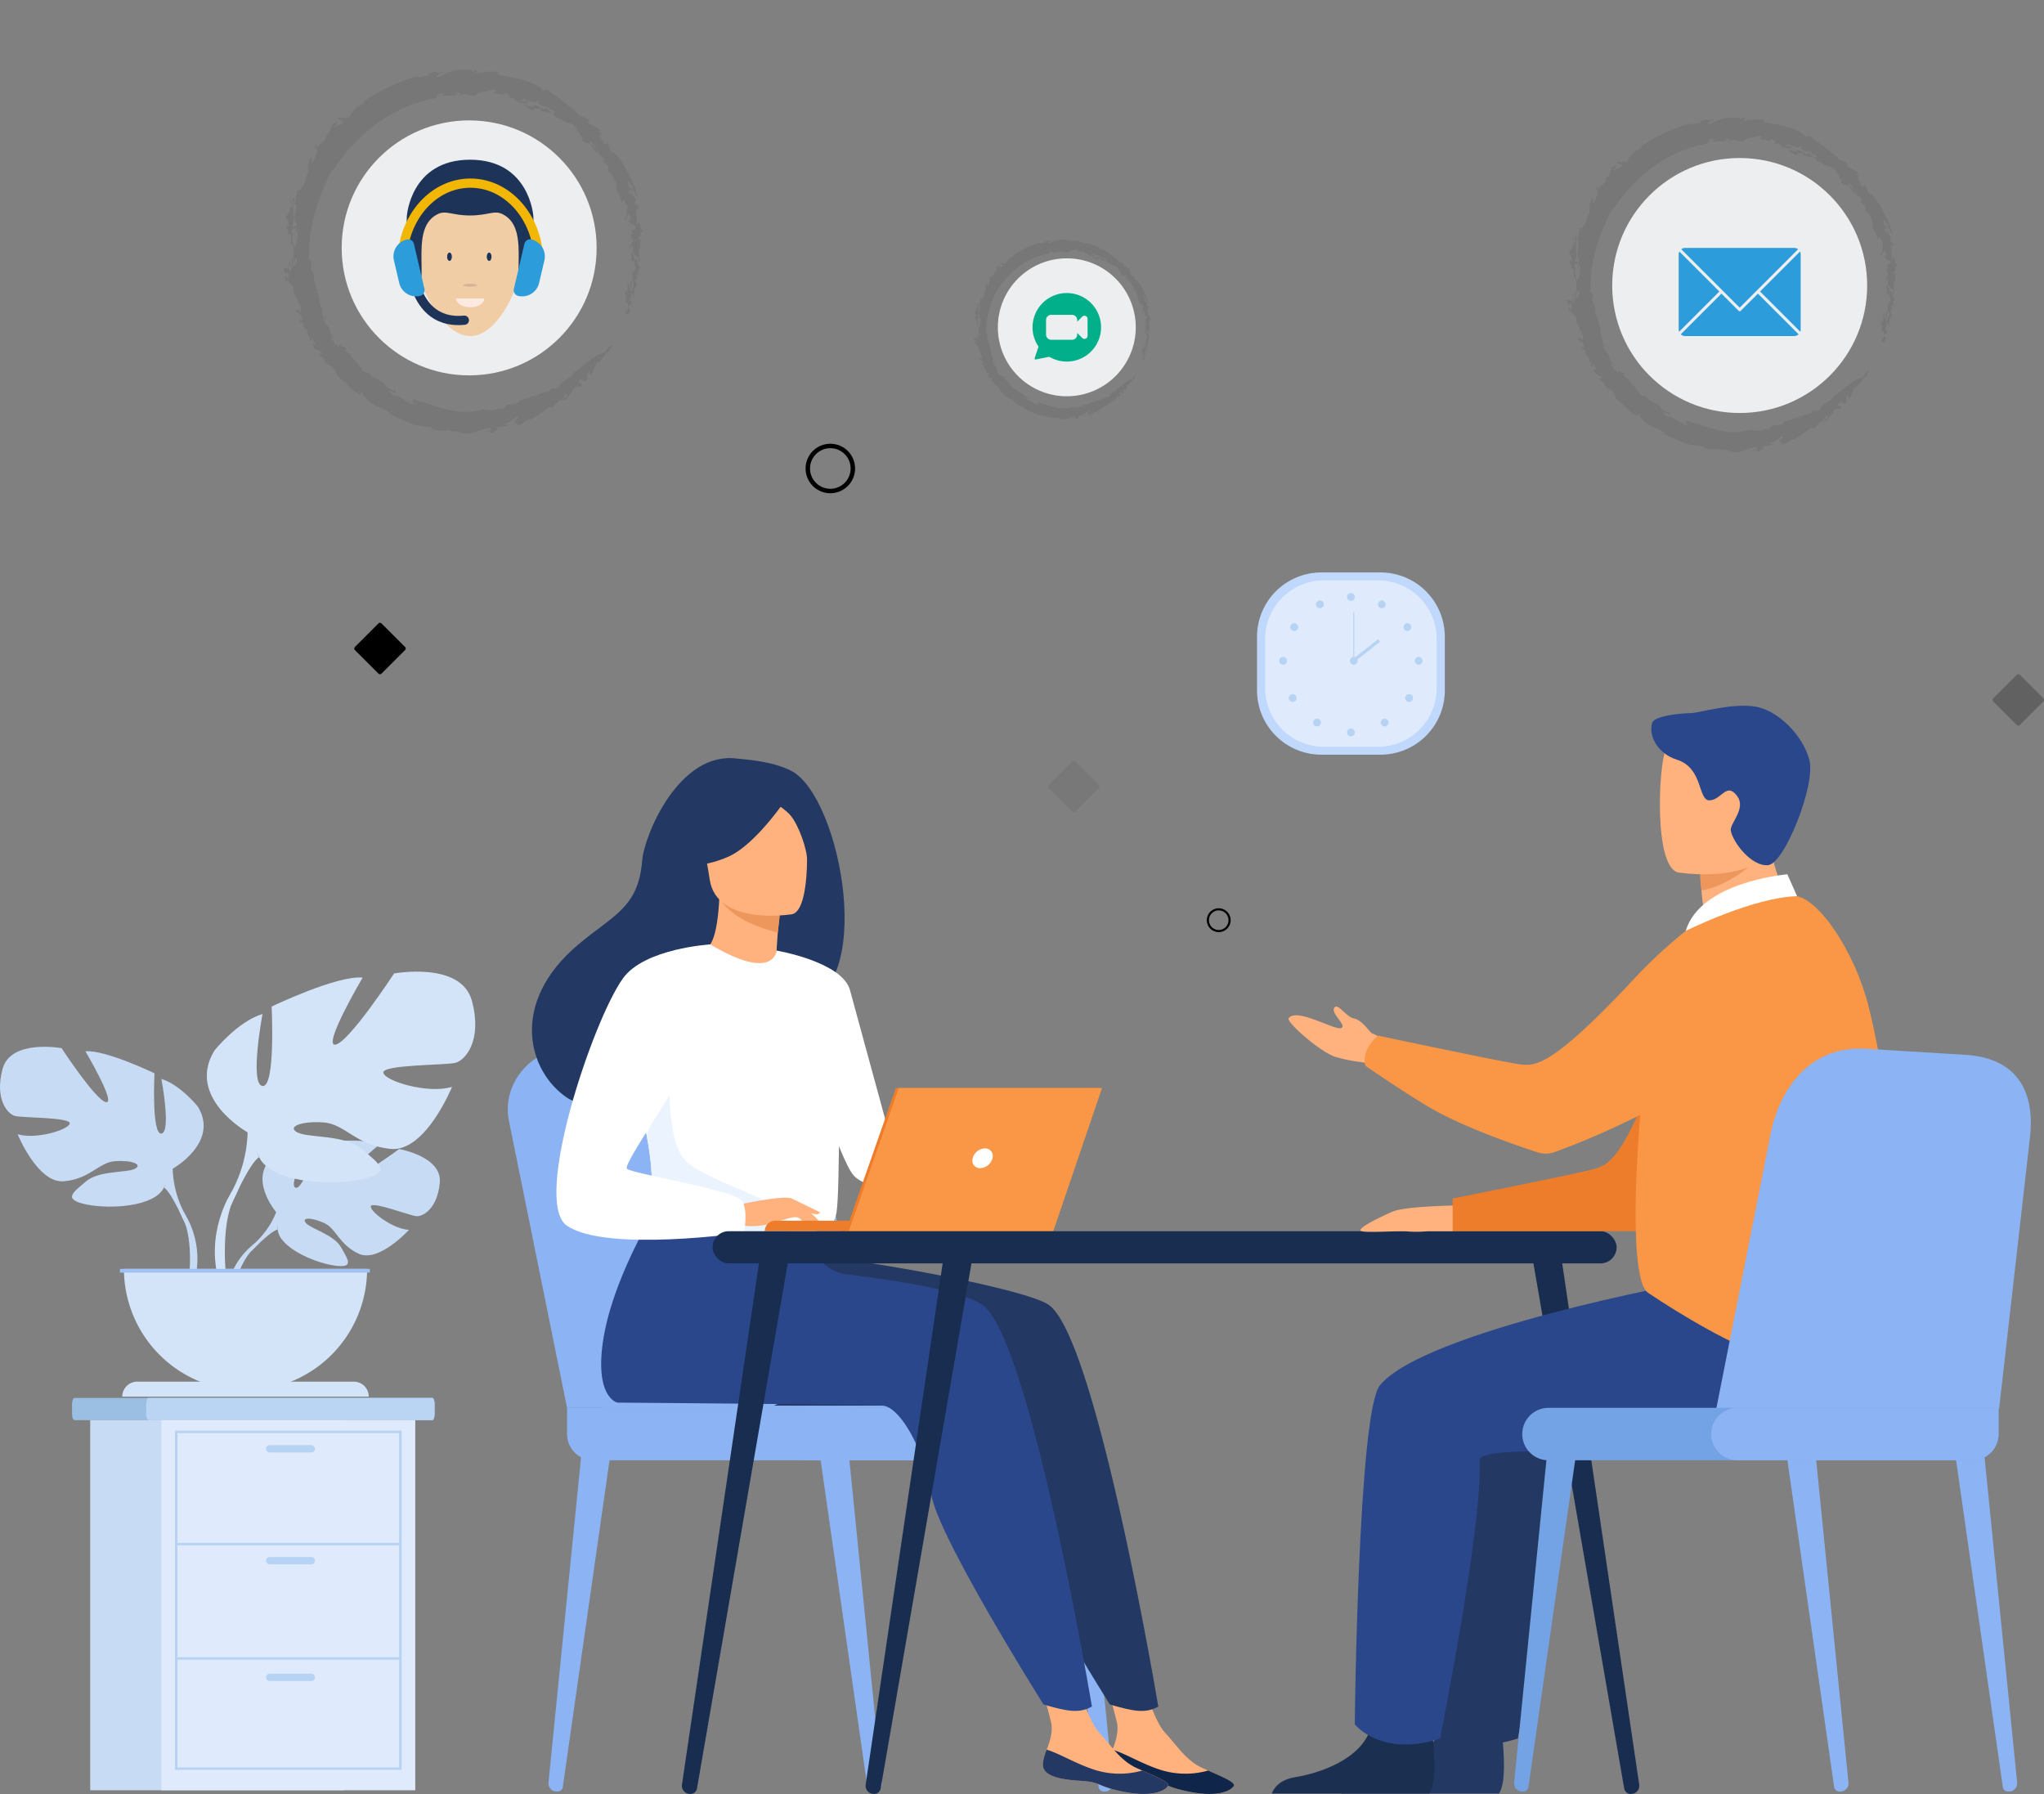 <svg xmlns="http://www.w3.org/2000/svg" width="489.067" height="429.201" viewBox="0 0 489.067 429.201"><rect x="0" y="0" width="489.067" height="429.201" fill="#808080" stroke="none"/><g transform="translate(-742.245 -3600.194)"><circle cx="30.5" cy="30.5" r="30.5" transform="translate(824 3629)" fill="#edeeef"/><circle cx="30.5" cy="30.5" r="30.5" transform="translate(1128 3638)" fill="#edeeef"/><circle cx="16.5" cy="16.5" r="16.5" transform="translate(981 3662)" fill="#edeeef"/><g transform="translate(-334.444 66.94)"><path d="M453.086,178.488c0,7.549,6.452,22.678,14,22.678s13.337-15.129,13.337-22.678a13.669,13.669,0,1,0-27.338,0Z" transform="translate(722.13 3412.486)" fill="#f0cda5"/><path d="M464.787,166.84c-4.414,0-5.7-1.35-7.831-.285-3.8,1.9-3.844,6.731-3.8,10.959s.157,4.811-.664,3.374c-1.615-2.825-3.147-5.885-2.847-13.859,0,0,.854-13.527,15.14-13.527s15.14,13.527,15.14,13.527c.3,7.973-1.232,11.034-2.847,13.859-.822,1.437-.712.854-.665-3.374s0-9.061-3.8-10.959C470.489,165.49,469.2,166.84,464.787,166.84Z" transform="translate(724.383 3417.964)" fill="#1e3358"/><path d="M469.094,197.554c0,.55.255,1,.57,1s.569-.446.569-1-.255-1-.569-1S469.094,197,469.094,197.554Z" transform="translate(724.063 3397.122)" fill="#1e3358"/><path d="M487.493,197.554c0,.55.255,1,.57,1s.569-.446.569-1-.255-1-.569-1S487.493,197,487.493,197.554Z" transform="translate(696.172 3397.122)" fill="#1e3358"/><path d="M475.779,211.361c0,.191.751.346,1.677.346s1.677-.155,1.677-.346-.751-.347-1.677-.347S475.779,211.169,475.779,211.361Z" transform="translate(711.715 3390.123)" fill="#9c7c6e" opacity="0.32"/><path d="M472.5,217.854c0,1.166,1.509,2.112,3.37,2.112s3.37-.946,3.37-2.112Z" transform="translate(713.303 3386.812)" fill="#fbe9e2"/><path d="M481.7,213.392c1.214,3.1,3.94,8.211,11.486,7.5" transform="translate(694.612 3388.972)" fill="none" stroke="#1e3358" stroke-linecap="round" stroke-miterlimit="10" stroke-width="2.208"/><path d="M479.763,180.14c-1.276-8.952-8-15.78-16.1-15.78-7.888,0-14.469,6.47-15.991,15.07" transform="translate(725.586 3412.708)" fill="none" stroke="#f2b604" stroke-miterlimit="10" stroke-width="2.208"/><path d="M445.443,203.96h0a4.154,4.154,0,0,0,4.99-3.1l1.266-5.407a4.153,4.153,0,0,0-3.1-4.99h0a1.4,1.4,0,0,0-1.682,1.044L444.4,202.277A1.4,1.4,0,0,0,445.443,203.96Z" transform="translate(755.246 3400.089)" fill="#2d9cdb"/><path d="M506.506,203.96h0a4.153,4.153,0,0,1-4.99-3.1l-1.266-5.407a4.152,4.152,0,0,1,3.1-4.99h0a1.4,1.4,0,0,1,1.682,1.044l2.522,10.768A1.4,1.4,0,0,1,506.506,203.96Z" transform="translate(670.693 3400.089)" fill="#2d9cdb"/></g><g transform="translate(1068.003 3577.562)"><path d="M105.091,83.5v17.978A1.552,1.552,0,0,1,105,102l-9.63-9.63,9.564-9.564a1.545,1.545,0,0,1,.16.686Zm-.618-1.242a1.551,1.551,0,0,0-.939-.315H77.458a1.551,1.551,0,0,0-.939.315L90.5,96.231ZM76.06,82.81a1.545,1.545,0,0,0-.16.686v17.978A1.552,1.552,0,0,0,76,102l9.63-9.63ZM90.75,96.991h0a.359.359,0,0,1-.507,0l-4.109-4.11L76.4,102.614a1.55,1.55,0,0,0,1.059.416h26.075a1.551,1.551,0,0,0,1.059-.416l-9.734-9.732Z" transform="translate(0 0)" fill="#2d9cdb"/></g><g transform="translate(993.013 3782.2)" opacity="0.062"><rect width="7.945" height="7.945" transform="translate(6.15 0.532) rotate(45)"/><path d="M600.672,217.782a.532.532,0,0,1-.376-.155l-5.619-5.619a.532.532,0,0,1,0-.752l5.619-5.618a.531.531,0,0,1,.376-.156h0a.531.531,0,0,1,.376.156l5.618,5.618a.53.53,0,0,1,0,.752l-5.618,5.619A.533.533,0,0,1,600.672,217.782Zm-4.867-6.15,4.867,4.866,4.866-4.866-4.866-4.866Z" transform="translate(-594.522 -205.482)"/></g><g transform="translate(827.013 3749.2)"><rect width="7.945" height="7.945" transform="translate(6.15 0.532) rotate(45)"/><path d="M600.672,217.782a.532.532,0,0,1-.376-.155l-5.619-5.619a.532.532,0,0,1,0-.752l5.619-5.618a.531.531,0,0,1,.376-.156h0a.531.531,0,0,1,.376.156l5.618,5.618a.53.53,0,0,1,0,.752l-5.618,5.619A.533.533,0,0,1,600.672,217.782Zm-4.867-6.15,4.867,4.866,4.866-4.866-4.866-4.866Z" transform="translate(-594.522 -205.482)"/></g><g transform="translate(1219.013 3761.5)" opacity="0.246"><rect width="7.945" height="7.945" transform="translate(6.15 0.532) rotate(45)"/><path d="M600.672,217.782a.532.532,0,0,1-.376-.155l-5.619-5.619a.532.532,0,0,1,0-.752l5.619-5.618a.531.531,0,0,1,.376-.156h0a.531.531,0,0,1,.376.156l5.618,5.618a.53.53,0,0,1,0,.752l-5.618,5.619A.533.533,0,0,1,600.672,217.782Zm-4.867-6.15,4.867,4.866,4.866-4.866-4.866-4.866Z" transform="translate(-594.522 -205.482)"/></g><g transform="translate(510.478 3499.593)"><g transform="translate(231.767 333.055)"><g transform="translate(54.115 40.416)"><path d="M654.247,1067.57s-7.082-8.262-.437-13.51c0,0,4.854-2.938,8.812-2.7,0,0-5.608,9.4-3.794,10.34s5.494-10.93,5.494-10.93,11.046-1.071,14.6.637c0,0-9.443,7.728-7.454,8.188s12.189-7.125,12.189-7.125,10.281,1.749,9.733,8.021-4.091,8.208-5.648,8.042-10.665-3.644-10.863-2.368,5.284,5.445,9.123,5.64c0,0-7.248,7.994-12.066,5.687s-5.229-5.964-8.231-7.336-5.566-1.368-4.327.031,6.675,2.758,8.392,5.8,3.258,5.087-1.726,4.337-13.086-4.4-13.441-8.573Z" transform="translate(-642.277 -1050.438)" fill="#c8dbf4"/><g transform="translate(0 10.174)"><path d="M677.221,1099.213s-27.924-1.076-34.09,6.91a20.2,20.2,0,0,1-5.561,7.8l-.654,1.783s4.839-5.1,6.57-5.411C643.486,1110.3,640.778,1100.405,677.221,1099.213Z" transform="translate(-631.16 -1099.165)" fill="#c8dbf4"/><path d="M615.759,1167.2a17.535,17.535,0,0,0-6.41,12.353l1.088.1s1.914-8.189,5.374-11.392S615.759,1167.2,615.759,1167.2Z" transform="translate(-609.349 -1152.442)" fill="#c8dbf4"/></g></g><g transform="translate(0 17.984)"><path d="M391.492,972.171s11.266-6.309,6.008-14.871c0,0-4.206-5.257-8.712-6.609,0,0,2.4,12.768,0,13.068s-1.652-14.42-1.652-14.42-11.867-5.708-16.523-5.257c0,0,7.36,12.468,4.957,12.167s-10.665-12.918-10.665-12.918-12.167-2.253-14.12,4.957,1.2,10.815,3,11.266,13.369.3,13.068,1.8-8.112,3.906-12.468,2.554c0,0,4.807,11.867,11.116,11.266s8.262-4.506,12.167-4.807,6.76.751,4.807,1.8-8.562.345-11.717,3.026-5.708,4.334.15,5.536,16.373.451,18.476-4.056Z" transform="translate(-350.169 -942.997)" fill="#c8dbf4"/><g transform="translate(6.174 7.544)"><path d="M379.739,979.127s31.544,10.214,35.149,21.63a23.965,23.965,0,0,0,3,10.965v2.253s-3.3-7.661-5.107-8.712C412.785,1005.264,419.845,995.35,379.739,979.127Z" transform="translate(-379.739 -979.127)" fill="#c8dbf4"/><path d="M556.763,1129.93a20.8,20.8,0,0,1,2.091,16.38l-1.251-.336s1.215-9.9-1.33-14.886S556.763,1129.93,556.763,1129.93Z" transform="translate(-518.609 -1097.334)" fill="#c8dbf4"/></g></g><g transform="translate(49.484)"><path d="M596.932,895.322s-14.85-8.316-7.92-19.6c0,0,5.544-6.93,11.484-8.712,0,0-3.168,16.831,0,17.227s2.178-19.009,2.178-19.009,15.643-7.524,21.781-6.93c0,0-9.7,16.435-6.534,16.039s14.059-17.029,14.059-17.029,16.039-2.97,18.612,6.534-1.584,14.256-3.96,14.85-17.623.4-17.227,2.376,10.692,5.148,16.435,3.366c0,0-6.336,15.643-14.653,14.851s-10.89-5.94-16.039-6.336-8.91.99-6.336,2.376,11.286.454,15.445,3.989,7.524,5.713-.2,7.3-21.583.594-24.355-5.346Z" transform="translate(-587.169 -856.866)" fill="#d4e4f8"/><g transform="translate(1.92 9.944)"><path d="M665.255,904.491S623.673,917.956,618.921,933a31.589,31.589,0,0,1-3.96,14.454v2.97s4.356-10.1,6.732-11.485C621.693,938.944,612.387,925.876,665.255,904.491Z" transform="translate(-611.078 -904.491)" fill="#d4e4f8"/><path d="M600.246,1103.277s-6.413,9.738-2.757,21.591l1.65-.443s-1.6-13.056,1.754-19.622S600.246,1103.277,600.246,1103.277Z" transform="translate(-596.363 -1060.31)" fill="#d4e4f8"/></g></g><path d="M521.3,1226.571a29.09,29.09,0,0,0,29.09-29.09h-58.18A29.09,29.09,0,0,0,521.3,1226.571Z" transform="translate(-462.551 -1126.363)" fill="#d4e4f8"/><path d="M3.589,0h51.8a3.589,3.589,0,0,1,3.589,3.589v0a0,0,0,0,1,0,0H0a0,0,0,0,1,0,0v0A3.589,3.589,0,0,1,3.589,0Z" transform="translate(29.255 98.099)" fill="#d4e4f8"/><rect width="59.798" height="0.892" transform="translate(28.7 71.118)" fill="#9fc1f4"/></g><g transform="translate(353.271 351.097)"><g transform="translate(74.779 97.718)"><path d="M1302.827,1491.7l.144,0a1.952,1.952,0,0,0,1.972-2.088L1297.1,1411.3l-6.843.61,11.26,78.732A1.274,1.274,0,0,0,1302.827,1491.7Z" transform="translate(-1290.26 -1411.295)" fill="#8cb4f4"/></g><g transform="translate(9.716 97.718)"><path d="M980.771,1491.7l-.144,0a1.952,1.952,0,0,1-1.973-2.088L986.5,1411.3l6.842.61-11.26,78.732A1.274,1.274,0,0,1,980.771,1491.7Z" transform="translate(-978.645 -1411.295)" fill="#8cb4f4"/></g><g transform="translate(130.098 97.718)"><path d="M1567.778,1491.7l.144,0a1.952,1.952,0,0,0,1.972-2.088l-7.841-78.311-6.842.61,11.26,78.732A1.274,1.274,0,0,0,1567.778,1491.7Z" transform="translate(-1555.211 -1411.295)" fill="#8cb4f4"/></g><path d="M946.286,1029.6l-13.919-68.735c-1.786-9.306,5.925-17.816,15.938-17.587l26.843.613A21.2,21.2,0,0,1,995.034,959.2l20.364,70.4Z" transform="translate(-932.109 -943.276)" fill="#8cb4f4"/><path d="M986.617,1029.6,972.7,960.868c-1.787-9.306,5.925-17.816,15.938-17.587l26.843.613a21.2,21.2,0,0,1,19.885,15.307l20.364,70.4Z" transform="translate(-964.019 -943.276)" fill="#8cb4f4"/><path d="M6.268,0H107.694a6.268,6.268,0,0,1,6.268,6.268v6.268a0,0,0,0,1,0,0H6.268A6.268,6.268,0,0,1,0,6.268v0A6.268,6.268,0,0,1,6.268,0Z" transform="translate(128.14 98.863) rotate(180)" fill="#8cb4f4"/><rect width="73.953" height="12.536" rx="6.268" transform="translate(138.722 98.863) rotate(180)" fill="#8cb4f4"/></g><g transform="translate(249.005 435.037)"><path d="M519.484,1346.8v2.345c0,.821-.266,1.491-.59,1.491H433.319c-.324,0-.59-.67-.59-1.491V1346.8c0-.82.266-1.491.59-1.491h85.575C519.218,1345.306,519.484,1345.978,519.484,1346.8Z" transform="translate(-432.729 -1345.306)" fill="#9abfe2"/><path d="M586.688,1346.8v2.345c0,.821-.244,1.491-.542,1.491H518.21c-.3,0-.542-.67-.542-1.491V1346.8c0-.82.244-1.491.542-1.491h67.937C586.444,1345.306,586.688,1345.978,586.688,1346.8Z" transform="translate(-499.934 -1345.306)" fill="#bad4f4"/><rect width="60.753" height="88.55" transform="translate(4.343 5.328)" fill="#c8dbf4"/><rect width="60.753" height="88.55" transform="translate(21.369 5.328)" fill="#dfebfd"/><g transform="translate(24.634 7.83)"><path d="M604.935,1463.967H550.712v-81.16h54.224Zm-53.638-.586H604.35v-79.988H551.3Z" transform="translate(-550.712 -1382.807)" fill="#b7d3f3"/><g transform="translate(0.293 26.848)"><rect width="53.638" height="0.585" fill="#b7d3f3"/></g><g transform="translate(0.293 54.219)"><rect width="53.638" height="0.586" fill="#b7d3f3"/></g><path d="M665.841,1401.219h-9.953a.881.881,0,0,1-.878-.878h0a.881.881,0,0,1,.878-.878h9.953a.881.881,0,0,1,.878.878h0A.881.881,0,0,1,665.841,1401.219Z" transform="translate(-633.233 -1395.985)" fill="#b7d3f3"/><path d="M665.841,1529.416h-9.953a.881.881,0,0,1-.878-.878h0a.881.881,0,0,1,.878-.878h9.953a.881.881,0,0,1,.878.878h0A.881.881,0,0,1,665.841,1529.416Z" transform="translate(-633.233 -1497.415)" fill="#b7d3f3"/><path d="M665.841,1663.052h-9.953a.881.881,0,0,1-.878-.878h0a.881.881,0,0,1,.878-.878h9.953a.881.881,0,0,1,.878.878h0A.881.881,0,0,1,665.841,1663.052Z" transform="translate(-633.233 -1603.15)" fill="#b7d3f3"/></g></g><g transform="translate(532.534 237.556)"><path d="M15.394,0H29.543A15.394,15.394,0,0,1,44.937,15.394V28.2A15.394,15.394,0,0,1,29.543,43.6H15.395A15.395,15.395,0,0,1,0,28.2V15.394A15.394,15.394,0,0,1,15.394,0Z" transform="translate(0 0)" fill="#c0d8fb"/><path d="M14.06,0H26.983A14.061,14.061,0,0,1,41.043,14.061v11.7A14.061,14.061,0,0,1,26.983,39.818H14.061A14.061,14.061,0,0,1,0,25.758V14.06A14.06,14.06,0,0,1,14.06,0Z" transform="translate(1.947 1.889)" fill="#dfebfd"/><g transform="translate(5.305 4.937)"><g transform="translate(16.232)"><circle cx="0.931" cy="0.931" r="0.931" fill="#b7d3f3"/><path d="M1929.365,432.068a.931.931,0,1,1,.362,1.266A.931.931,0,0,1,1929.365,432.068Z" transform="translate(-1921.854 -429.822)" fill="#b7d3f3"/><path d="M1959.015,457.8a.931.931,0,1,1-.278,1.287A.931.931,0,0,1,1959.015,457.8Z" transform="translate(-1945.069 -450.446)" fill="#b7d3f3"/><path d="M1972.369,496.267a.931.931,0,1,1-.931.931A.931.931,0,0,1,1972.369,496.267Z" transform="translate(-1955.235 -480.995)" fill="#b7d3f3"/><path d="M1962.08,539.215a.931.931,0,1,1-1.316,0A.931.931,0,0,1,1962.08,539.215Z" transform="translate(-1946.574 -514.76)" fill="#b7d3f3"/><path d="M1934.084,567.284a.931.931,0,1,1-1.316,0A.93.93,0,0,1,1934.084,567.284Z" transform="translate(-1924.424 -536.969)" fill="#b7d3f3"/><path d="M1893.837,579.257a.931.931,0,1,1,.931.931A.931.931,0,0,1,1893.837,579.257Z" transform="translate(-1893.837 -545.921)" fill="#b7d3f3"/></g><g transform="translate(0 1.768)"><path d="M1860.026,432.068a.931.931,0,1,0-.362,1.266A.931.931,0,0,0,1860.026,432.068Z" transform="translate(-1849.472 -431.589)" fill="#b7d3f3"/><path d="M1830.377,457.8a.931.931,0,1,0,.278,1.287A.931.931,0,0,0,1830.377,457.8Z" transform="translate(-1826.259 -452.214)" fill="#b7d3f3"/><path d="M1817.024,496.267a.931.931,0,1,0,.931.931A.931.931,0,0,0,1817.024,496.267Z" transform="translate(-1816.093 -482.763)" fill="#b7d3f3"/><path d="M1827.312,539.215a.931.931,0,1,0,1.316,0A.93.93,0,0,0,1827.312,539.215Z" transform="translate(-1824.754 -516.528)" fill="#b7d3f3"/><circle cx="0.931" cy="0.931" r="0.931" transform="translate(8.131 28.275)" fill="#b7d3f3"/></g></g><g transform="translate(22.217 9.51)"><path d="M1897.093,497.2a.931.931,0,1,1,.931.931A.931.931,0,0,1,1897.093,497.2Z" transform="translate(-1897.093 -485.569)" fill="#b7d3f3"/><g transform="translate(0.804)"><rect width="0.254" height="11.629" fill="#b7d3f3"/></g><g transform="translate(0.578 6.473)"><rect width="7.838" height="0.762" transform="translate(0 4.839) rotate(-38.132)" fill="#b7d3f3"/></g></g></g><g transform="translate(359.046 281.969)"><path d="M1280.047,1281.635c-5.746,10-12.972,13.86-12.972,13.86h-30.064S1284.43,1274.006,1280.047,1281.635Z" transform="translate(-1179.125 -1140.564)" fill="#233862"/><path d="M1615.027,1678.812c-.325,3.154,4.063,3.969,9.151,4.277s3.539,1.334,10.5,2.673,9.78-.541,10.294-1.478c.459-.831-2.771-2.174-6.212-3.689-.433-.189-.867-.384-1.3-.579-3.872-1.752-6.018-5.265-9.016-8.532-2.84-3.095-5.463-12.935-5.463-12.935l-9.459-2.126s2.567,8.859,3.451,12.638c.52,2.223-.309,4.693-1.041,6.573A12.407,12.407,0,0,0,1615.027,1678.812Z" transform="translate(-1477.024 -1438.394)" fill="#ffb27d"/><path d="M1629.811,1755.887c5.089.308,3.539,1.334,10.5,2.673s9.78-.541,10.294-1.478c.459-.831-2.771-2.174-6.212-3.69l-.055.059a19.868,19.868,0,0,1-10.569.013c-4.6-1.3-9.035-4.109-12.205-5.034a12.4,12.4,0,0,0-.906,3.18C1620.335,1754.765,1624.723,1755.579,1629.811,1755.887Z" transform="translate(-1482.658 -1511.193)" fill="#0f2549"/><path d="M1206.385,1131.638c-5.09-3.574-38.759-9.946-55.942-11.789l-18.991-16.486s-16.165,23.943-16.293,42.26c-.06,8.541,3.874,9.389,3.875,9.391s60.88.452,63.549.727c4.368.45,10.13,11.332,11.57,21.244s26.827,50.223,26.827,50.223,5.295,1.7,7.743,1.552a7.737,7.737,0,0,0,3.852-1.037S1217.863,1139.7,1206.385,1131.638Z" transform="translate(-1082.714 -1000.811)" fill="#233862"/><path d="M1539.606,1678.812c-.325,3.154,4.062,3.969,9.151,4.277s3.539,1.334,10.5,2.673,9.78-.541,10.295-1.478c.459-.831-2.771-2.174-6.212-3.689-.433-.189-.866-.384-1.3-.579-3.872-1.752-6.018-5.265-9.016-8.532-2.84-3.095-5.463-12.935-5.463-12.935l-9.459-2.126s2.568,8.859,3.451,12.638c.52,2.223-.309,4.693-1.041,6.573A12.4,12.4,0,0,0,1539.606,1678.812Z" transform="translate(-1417.351 -1438.394)" fill="#ffb27d"/><path d="M1554.39,1755.887c5.089.308,3.539,1.334,10.5,2.673s9.78-.541,10.295-1.478c.459-.831-2.771-2.174-6.212-3.69l-.054.059a19.867,19.867,0,0,1-10.569.013c-4.6-1.3-9.035-4.109-12.205-5.034a12.4,12.4,0,0,0-.906,3.18C1544.914,1754.765,1549.3,1755.579,1554.39,1755.887Z" transform="translate(-1422.984 -1511.193)" fill="#233862"/><path d="M1130.3,1131.638c-4.422-3.1-17.722-5.512-32.4-7.3a9.875,9.875,0,0,1-8.383-7.412h0l-34.147-13.563s-16.165,23.943-16.293,42.26c-.06,8.541,3.874,9.389,3.875,9.391s60.881.452,63.55.727c4.368.45,10.13,11.332,11.57,21.244s26.827,50.223,26.827,50.223,5.294,1.7,7.743,1.552a7.737,7.737,0,0,0,3.852-1.037S1141.775,1139.7,1130.3,1131.638Z" transform="translate(-1022.512 -1000.811)" fill="#2b478b"/><path d="M1021.858,615.265c-4.692-2.464-11.832-2.8-12.992-2.953-13.881-1.865-22.235,18.3-22.726,24.416-.906,11.265-6.865,12.983-15.253,20.038-16.819,14.146-11.887,30.584-2.69,36.692,5.518,3.665,15.244,0,15.244,0,.138.1,26.6-14.793,39.644-21.975C1042.639,668.7,1033.816,621.544,1021.858,615.265Z" transform="translate(-959.767 -612.19)" fill="#233862"/><path d="M1172.951,790.166c.061.031-6.168,2.864-10.664,1.378-4.23-1.394-7.955-7.762-7.9-7.771,1.836-.266,3.7-2.077,4.223-12.809l.813.2,13.669,3.455s-.541,4.33-.763,8.425C1172.144,786.486,1172.183,789.758,1172.951,790.166Z" transform="translate(-1113.755 -737.813)" fill="#ffb27d"/><path d="M1190.723,778.913s0,.891-.511,4.92c-7.731-1.95-11.14-4.513-13.543-7.447Z" transform="translate(-1131.382 -742.103)" fill="#ed975d"/><path d="M1176.314,677.753s-18.076,2.943-19.735-8.342-5.11-18.505,6.361-20.861,14.352,1.62,15.822,5.252S1180.973,676.7,1176.314,677.753Z" transform="translate(-1114.056 -640.397)" fill="#ffb27d"/><path d="M1157.744,641.319s-8.208,12.958-15.536,16.026-10.928,1.511-10.928,1.511a30.864,30.864,0,0,0,4.2-11.842,5.557,5.557,0,0,1,3.432-4.466C1144.172,640.443,1154.344,637.121,1157.744,641.319Z" transform="translate(-1095.469 -633.64)" fill="#233862"/><path d="M1223.5,641.836s4.811,2.467,6.793,4.778c1.912,2.231,4.121,8.284,3.963,11,0,0,2.373-13.028-2.57-17.506C1226.44,635.362,1223.5,641.836,1223.5,641.836Z" transform="translate(-1168.432 -632.904)" fill="#233862"/><path d="M1127.966,861.018c-.549,36.742-.151,29.064-4.17,32.551-.968.839-3.691,1.34-7.274,1.576-11.266.748-31.071-1.108-31.824-3.19-2.6-7.2-.764-9.443-2.932-20.472-.226-1.173-.506-2.443-.834-3.825-1.808-7.576-3.567-10.153,2.846-22.323,5.816-11.024,12.656-19.98,13.2-19.657,15.345,9.109,15.87,1.474,15.87,1.474S1128.234,843.1,1127.966,861.018Z" transform="translate(-1054.309 -781.096)" fill="#fff"/><path d="M1240.13,832.766s15.7,2.662,17.559,9.46,12.765,46.763,12.765,46.763-8.027,1.442-11.735-2.266-12.9-34.4-12.9-34.4Z" transform="translate(-1181.593 -786.712)" fill="#fff"/><path d="M1126.024,1010.77c-11.266.748-31.071-1.108-31.824-3.19-2.6-7.2-.764-9.443-2.932-20.472l5.434-15.3s-.9,17.039,4.127,21.521,20.574,8.651,23.017,12.4A13.708,13.708,0,0,1,1126.024,1010.77Z" transform="translate(-1063.811 -896.721)" fill="#ebf3ff"/><path d="M1195.909,1117.578s11.115-2.475,12.908-1.488,6.177,4.579,6.725,5.829-3.993-.949-5.47-1.345c-.956-.256-3.475.619-4.721,1.034-5.246,1.749-8.46.849-8.46.849Z" transform="translate(-1146.605 -1010.696)" fill="#ffb27d"/><path d="M1024.621,825.709s-15.731.919-20.9,8.125c-7.273,10.143-21.7,53.374-13.432,59.139,9.312,6.493,42.379,1.7,42.379,1.7s1.1-5.144-.431-7.632-26.412-6.507-27.56-7.656,14.354-22.392,14.354-25.838S1024.621,825.709,1024.621,825.709Z" transform="translate(-981.954 -781.128)" fill="#fff"/><path d="M1260.31,1131.787s2.329,3,3.093,3.363a2.28,2.28,0,0,0,1.257.269l-1.569-2.825Z" transform="translate(-1197.559 -1023.3)" fill="#ffb27d"/><path d="M1257.733,1116.97l6.771,3.288a1.207,1.207,0,0,1-1.122.433,16.151,16.151,0,0,1-2.937-.807Z" transform="translate(-1195.52 -1011.576)" fill="#ffb27d"/></g><g transform="translate(414.754 360.907)"><path d="M1258.027,1144.8H1226.58a2.507,2.507,0,0,1,2.507-2.507h28.941Z" transform="translate(-1226.58 -1110.554)" fill="#ed7d2b"/><path d="M1331.377,990.267H1380l-11.662,34.25H1319.4Z" transform="translate(-1300.02 -990.266)" fill="#ed7d2b"/><path d="M1383.425,990.264l-11.662,34.25h-48.936l11.978-34.25Z" transform="translate(-1302.732 -990.264)" fill="#f99746"/><path d="M1469.316,1061.789a3.161,3.161,0,0,1-2.916,2.369,1.825,1.825,0,0,1-1.823-2.369,3.162,3.162,0,0,1,2.917-2.369A1.824,1.824,0,0,1,1469.316,1061.789Z" transform="translate(-1414.836 -1044.981)" fill="#fff"/></g><g transform="translate(394.916 395.157)"><rect width="216.314" height="7.705" rx="3.853" transform="translate(7.346)" fill="#182d4f"/><g transform="translate(203.134 3.92)"><path d="M2128.59,1303.792l.092-.011a1.956,1.956,0,0,0,1.726-2.176l-18.987-128.525-6.951.2,22.34,129.22A1.6,1.6,0,0,0,2128.59,1303.792Z" transform="translate(-2104.47 -1173.08)" fill="#182d4f"/></g><g transform="translate(0 3.92)"><path d="M1133.4,1303.792l-.091-.011a1.956,1.956,0,0,1-1.727-2.176l18.987-128.525,6.951.2-22.34,129.22A1.6,1.6,0,0,1,1133.4,1303.792Z" transform="translate(-1131.564 -1173.08)" fill="#182d4f"/></g><g transform="translate(43.956 3.92)"><path d="M1343.923,1303.792l-.091-.011a1.956,1.956,0,0,1-1.726-2.176l18.987-128.525,6.951.2L1345.7,1302.5A1.6,1.6,0,0,1,1343.923,1303.792Z" transform="translate(-1342.09 -1173.08)" fill="#182d4f"/></g></g><g transform="translate(536.07 269.439)"><path d="M1887.372,1725.609h37.677c1.812-2.212,1.145-10.372.87-13.036-.057-.536-.1-.849-.1-.849s-12.866-10.291-14.634-2.411c-.054.247-.119.489-.191.728-2.226,7.37-12.213,10.72-17.98,11.653C1889.271,1722.3,1887.885,1724.25,1887.372,1725.609Z" transform="translate(-1870.72 -1465.362)" fill="#233862"/><path d="M2072.871,1212.259c-1.36,0-64.54,11.862-74.99,24.8-5.22,6.462-6,81.1-6,81.1s6.459,8.008,20.408,3.358c0,0,10.228-51.063,9.472-66.551-.209-4.283,43.167-.62,51.106-2.674s27.337-19.325,23.063-27.739S2072.871,1212.259,2072.871,1212.259Z" transform="translate(-1953.412 -1074.44)" fill="#233862"/><path d="M1932.764,1124.727s-12.744.172-15.758,1.464-9.128,4.257-7.492,4.712,9.443-.188,11.13.071a28.436,28.436,0,0,0,4.8-.071h5.853Z" transform="translate(-1888.023 -1005.184)" fill="#ffb27d"/><path d="M1852.584,913.936s-4.345-3.1-8.565-3.708a37.077,37.077,0,0,1-6.16-1.271c-3.894-1.372-11.683-8.376-11.094-9.2,1.889-2.633,10.984,2.939,12.571,2.341s-3.051-3.9-1.438-5.056c.843-.606,2.814,2.431,4.425,2.736,2.18.412,3.884,3.491,4.54,3.652,1.278.313,6.873,4.474,6.873,4.474Z" transform="translate(-1822.743 -824.976)" fill="#ffb27d"/><path d="M2084.775,804.589s-9.7,3.007-19.259,29.327-13.188,27.741-16.663,28.775-33.97,7.1-33.97,7.1v7.811h46.99s17.62-16.761,22.9-28.044S2084.775,804.589,2084.775,804.589Z" transform="translate(-1971.608 -751.888)" fill="#ed7d2b"/><path d="M1807.619,1725.609H1845.3c1.812-2.212,1.145-10.372.87-13.036-.056-.536-.1-.849-.1-.849s-12.866-10.291-14.634-2.411c-.054.247-.119.489-.191.728-2.226,7.37-12.214,10.72-17.981,11.653C1809.517,1722.3,1808.132,1724.25,1807.619,1725.609Z" transform="translate(-1807.619 -1465.362)" fill="#1b3051"/><path d="M1983.7,1212.259c-1.361,0-64.54,11.862-74.99,24.8-5.22,6.462-6,81.1-6,81.1s6.459,8.008,20.408,3.358c0,0,10.228-51.063,9.472-66.551-.209-4.283,43.167-.62,51.106-2.674s27.337-19.325,23.063-27.739S1983.7,1212.259,1983.7,1212.259Z" transform="translate(-1882.86 -1074.44)" fill="#2b478b"/><path d="M2294.551,716.487a61.344,61.344,0,0,0,13.429-2.923c5.148-1.671,9.3-4.112,6.624-8.818-2.465-4.337-6.453-14.025-6.184-22.051l-9.58,7.721-6.508,5.244a78.074,78.074,0,0,0,.738,8.509q.2,1.481.462,3.193a2.321,2.321,0,0,1-1.07,2.331l-.147.091A3.634,3.634,0,0,0,2294.551,716.487Z" transform="translate(-2189.755 -655.444)" fill="#ffb27d"/><path d="M2298.543,723.4s-.333,1.122.239,5.267c5.8-.946,11.225-5.574,11.225-5.574-2.954-.811-4.028-4-6.229-3.7Z" transform="translate(-2195.966 -684.46)" fill="#ed975d"/><path d="M2256.706,603.294s22.317,3.708,24.412-10.226,6.386-22.838-7.774-25.795-17.734,1.943-19.565,6.424S2250.955,601.971,2256.706,603.294Z" transform="translate(-2159.495 -563.41)" fill="#ffb27d"/><path d="M2242.71,556.3c-.959,3.355,1.606,7.442,5.911,8.787,6.391,2,4.979,9.836,7.854,9.73s4.036-4.506,6.6-.991c2.191,3-1.823,6.553-1.547,8.2.474,2.823,4.9,8.6,8.88,8.308s11.44-19.226,9.949-25.084-7.456-12.036-13.1-12.888-13.485,1.586-15.3,1.586S2243.228,554.487,2242.71,556.3Z" transform="translate(-2151.708 -552.177)" fill="#2b478b"/><path d="M2280.288,796.43c-3.225-12.982-12.141-26.605-18.168-26.594-10.272.02-25.038,2.73-31,17.437-4.391,10.832-10.248,73.141-3.628,77.573,15.132,10.13,50.207,30.81,56.437,9.721C2289.638,855.245,2285.886,818.963,2280.288,796.43Z" transform="translate(-2137.469 -724.391)" fill="#f99746"/><path d="M2009.667,805.73a12.166,12.166,0,0,0-18.827-5.243,115.132,115.132,0,0,0-12.912,12.066c-19.169,20.413-23.065,20.286-26.665,19.864s-34.017-6.877-34.017-6.877a9.2,9.2,0,0,0-2.474,3.006,5.666,5.666,0,0,0-.608,4.171c-1.191-.77,10.782,7.483,16.742,10.775,7.871,4.346,19.731,8.42,24.454,9.967a6.313,6.313,0,0,0,4.108-.061c7.011-2.527,30.556-11.735,49.722-27.714C2014.239,821.473,2012.384,812.8,2009.667,805.73Z" transform="translate(-1891.795 -746.61)" fill="#f99746"/><path d="M2308.63,750.583l-2.326-5.239s-20.816,1.7-24.315,13.545C2281.989,758.889,2298.125,750.837,2308.63,750.583Z" transform="translate(-2182.945 -705.012)" fill="#fff"/></g><g transform="translate(594.038 351.467)"><g transform="translate(105.689 97.348)"><path d="M2604.015,1491.7l.144,0a1.952,1.952,0,0,0,1.972-2.088l-7.841-78.311-6.843.61,11.26,78.732A1.274,1.274,0,0,0,2604.015,1491.7Z" transform="translate(-2591.447 -1411.295)" fill="#8cb4f4"/></g><g transform="translate(65.329 97.348)"><path d="M2410.71,1491.7l.144,0a1.952,1.952,0,0,0,1.973-2.088l-7.841-78.311-6.842.61,11.259,78.732A1.274,1.274,0,0,0,2410.71,1491.7Z" transform="translate(-2398.143 -1411.295)" fill="#8cb4f4"/></g><g transform="translate(0 97.348)"><path d="M2087.379,1491.7l-.144,0a1.952,1.952,0,0,1-1.972-2.088l7.841-78.311,6.842.61-11.259,78.732A1.274,1.274,0,0,1,2087.379,1491.7Z" transform="translate(-2085.253 -1411.295)" fill="#73a2e5"/></g><path d="M2380.107,1031.3l7.442-65.406c.976-9.426-2.178-18.655-15.78-19.369l-23.929-1.458c-14.183-.585-20.586,11.219-22.381,20.306l-14.206,71.9Z" transform="translate(-2264.067 -945.05)" fill="#8cb4f4"/><path d="M6.268,0H113.962a0,0,0,0,1,0,0V6.268a6.268,6.268,0,0,1-6.268,6.268H6.268A6.268,6.268,0,0,1,0,6.268v0A6.268,6.268,0,0,1,6.268,0Z" transform="translate(1.959 85.957)" fill="#73a2e5"/><path d="M6.268,0H68.734a0,0,0,0,1,0,0V6.268a6.269,6.269,0,0,1-6.269,6.269H6.268A6.268,6.268,0,0,1,0,6.268v0A6.268,6.268,0,0,1,6.268,0Z" transform="translate(47.187 85.957)" fill="#8cb4f4"/></g></g><g transform="translate(935 3706.359)"><path d="M396.97,109.709a5.919,5.919,0,1,1,5.918-5.918A5.925,5.925,0,0,1,396.97,109.709Zm0-10.775a4.855,4.855,0,1,0,4.855,4.856A4.861,4.861,0,0,0,396.97,98.935Z" transform="translate(-391.05 -97.871)"/></g><g transform="translate(1031 3817.495)"><path d="M393.9,103.573a2.851,2.851,0,1,1,2.851-2.851A2.854,2.854,0,0,1,393.9,103.573Zm0-5.19a2.339,2.339,0,1,0,2.339,2.339A2.342,2.342,0,0,0,393.9,98.383Z" transform="translate(-391.05 -97.871)"/></g><g transform="translate(895.967 3646.968)"><path d="M101.534,23.332a8.2,8.2,0,0,0-6.772,12.823l-.919,2.753a.249.249,0,0,0,.286.323l3.223-.644a8.2,8.2,0,1,0,4.182-15.256Zm4.97,10.231a.746.746,0,0,1-1.272.527l-1.213-1.213v.4a1.243,1.243,0,0,1-1.242,1.242h-4.97a1.243,1.243,0,0,1-1.242-1.242V29.793a1.243,1.243,0,0,1,1.242-1.242h4.97a1.243,1.243,0,0,1,1.242,1.242v.4l1.213-1.213a.745.745,0,0,1,1.272.527Z" transform="translate(0 0)" fill="#01b08b"/></g><path d="M150.1,142.653l.086-.351a5.818,5.818,0,0,1-2.252-1.841,4.5,4.5,0,0,0-2.1-1.663c-.518-2.514-1.713-.616-2.192-2.908l-.088.147a39.833,39.833,0,0,1-4.311-9.666c-.288-.83-.414-1.705-.641-2.541a19.325,19.325,0,0,1-.536-2.524q-.2-1.264-.45-2.5-.147-1.248-.289-2.463l.223,0a41.766,41.766,0,0,1,2.66-15.123A34.628,34.628,0,0,1,148.6,88.457c.573-.794-.2-.757.256-1.509.287-.233.887-.817,1.07-.612-.426.592.031.5-.075.747a11.421,11.421,0,0,1,1.489-1.181,5.164,5.164,0,0,0,1.364-1.19l-.913.241a4.121,4.121,0,0,1,1.121-.876c-.019.241.63.238.427.5.6-1.045,1.085-1.12,1.483-1.2a2.242,2.242,0,0,0,1.514-.669c-.109-.91,1.745-2.435,2.968-3.634-.008-.023.85-.127.85-.127-1.031.389.207.456-1.029,1a15.191,15.191,0,0,0,1.531-.592,8.738,8.738,0,0,1,1.489-.575c-.256-.106-.29-.357.09-.589.662-.116.812.169,1.553.036,0,0-.644.411-.636.432.547.1.86-.325,1.292-.5.231.266,1.313.047,1.207.436a6.922,6.922,0,0,1,2.254-.965c-1.17-.162.21-.453.042-.693,0,0-1.246.3-1.236.336.9-.077.765-.008.425.088s-.853.367-.731.6c-.872-.03.934-1.156-.424-.718A6.639,6.639,0,0,1,167.8,76.7a9.3,9.3,0,0,0,1.866-.591c-1.04.261.156-.378-.434-.453,1.35-.228.36.134.817.414.726-.147,1.022.181,1.665-.254,1.2.1-.149.411.464.6-.2.211-1.031.09-1.748.177s-1.325.28-1.084.841a18.377,18.377,0,0,1-2.093.761,5.776,5.776,0,0,0,2.748-.14l-.037-.667c.7-.127.8-.608,1.323-.563-.256.2.261.461.826.378-.169-.086-.4-.052-.342-.171,1.058-.1,1.182-.563,2.467-.755a15.053,15.053,0,0,1-2.317-.543c.241-.479.709-.1,1.3-.191-.088.068-.21.086-.033.17l.626-.256c1.349.135-.153.675.943.86.745.431,1.034-.165,1.608.086a1.4,1.4,0,0,0-.108-.124,2.39,2.39,0,0,1,.287.047.092.092,0,0,1-.008-.033c.706-.033,1.457.041,1.689-.3.062.153.625-.015.866-.068.4-.08,1.417-.339,1.918.3-.016,0-.031,0-.045,0,.869.2,1.514.474,1.289.631.011-.045,1.344.468,1.344.468l-.249.4c1.26.2,1.2-.091,2.189-.321a3.918,3.918,0,0,0,.74.316,7.358,7.358,0,0,0,.848.3,8.255,8.255,0,0,0,1.454.3,2.037,2.037,0,0,0,.489.174l-.447-.353c.949.375.931.092,1.558.347-.111-.1-.118-.132.195.1l.338.2c-.051.029-.184-.044-.31-.131l.051.193c.535.793,1.243.3,1.964.83a1.564,1.564,0,0,1-.3-.1c.393.325.721,1.194,1.086.935a.632.632,0,0,0,.45.118l.274.246a3.2,3.2,0,0,1-.269-.246c.253,0,.517-.027.493.073l1.03.721a1.8,1.8,0,0,0,.732.38l.08.268c.405.212.346.307.271.323.9,1.439,2.166,1.171,3.169,2.647.445-.028.009-.6.059-.753.385-.052,1.232.482,1.725.682.3.844,1.747,2.707,1,2.906.9,1.063-.016-.591.608-.224l.091.137a2.758,2.758,0,0,1-.416-1.2c.178-.339,1.115.525,1.3.884l-.532.13c1,.855,1.355.166,2.285.472.581.923-.171.743-.349,1.187.023-.02.779.791.779.791l-.284.224c.5.511.872.444,1.355,1.326-.7-.371.615,1.38-.352.855.227.5.9.235.639.744.518.111-.085-.53-.173-.806.155-.243.409-.052.644.289a8.86,8.86,0,0,0,.7,1.059c-.215.2-.514-.195-.274.566a.868.868,0,0,1,.669.869c.3-.173.551.7.7,1.117-.134-.486-.321-1.207.135-1.088a2.667,2.667,0,0,1,.9,1.355l-.118-.633c.814.468.221,1.339.83,2.217a7.1,7.1,0,0,0-.918-.8,22.373,22.373,0,0,1,1.512,1.756l-.181,1.038c.284.008.321.945.659.819.152,1.122-.714-.687-1-.687.246,1.367.945.832.878,2.251l-.47-.3c.135.41.605,1.178.434,1.288.111-.034.027-.236-.064-.493.779.034,1,1.823,1.681,1.471l-.108-.615c.375.88,1.039,1.43.967,2.207-.094.6-.593-.278-.863-.551.149.876,1.037.514,1.122,1.6.031-.585.308-.533.549-.228-.019-.641-.276-1.95-.5-1.655l-.013.238c-.2-.013-.357-.328-.494-.47-.213-.83.228-.471.324-.674-.245-1.426-.75.08-1.05-1.186l.1-.206c-.339-.55-.737-1.432-1.214-1.443.26-.693-.678-1.3-.621-1.975.943-.5.686,2.081,1.482,2.576-.033-.708.623.206.937.417a3.393,3.393,0,0,0-.177-.3l-.407-.656-.59-.944c.077-.209.349-1-.147-1.234l.036.169c-.422-.762-.7-.393-.891-1.115.039-.142.292,0,.383.019-.21-.66-.468-.419-.755-.79-.212-.658.543.127.4-.439-.716-.545-.463-1.184-.79-1.8-.343.5-2.083-1.964-1.786-.442l-1.188-1.166c0-.6,1.3.514,1.5-.129l.665,1.138c.529-.566-1.843-2.1-1.6-3.3a4.825,4.825,0,0,1-.884-1.683l-.4.582a1.21,1.21,0,0,1-.06-1.148,6.276,6.276,0,0,1-.7-.933.787.787,0,0,1,.47.254c-.033-.656-.227-.7-.507-.708a2.431,2.431,0,0,1-.887-.77l.454.131c-.224-.163-.5-.361-.61-.3a2.206,2.206,0,0,0-.395-.346,2.089,2.089,0,0,0,.185,1.213c-.9-1.35-1.787-2.235-2.474-3.531.169-.106.77.116.657-.02-.456-.547-1.249-.812-1.394-.551-.129-.092-.223-.168-.3-.238a.862.862,0,0,0-.222-.7.834.834,0,0,0-.242-.4c-.491.221-1.419-.755-1.791-.747a5.367,5.367,0,0,0,.853.679c-.672-.062-1.308-.033-1.479-.515,1.032.351-.557-1.106.787-.282-.486-1.2-.751.039-1.54-.848L198.213,80c.31-.25,1.1.577,1.037.352l-.453-.277c.587.09,2.095,1.411,3.332,1.859a2.5,2.5,0,0,0-.276-.278l-.641-.574-.938-.836c-2.726-1.583-5.989-3.874-8.753-4.2l.106.039c-.056.015-.106.07-.2.189l-.068-.14s-.584.049-.589.062a14.258,14.258,0,0,0-2.226-1.582c.482.429.48.429.437.721-.242.323-.379.446-1.147.015.076-.263.583-.07.045-.5.271.242-.07.323-.436.227-.4-.361-1.2-.553-1.129-.835a.892.892,0,0,1,.535.2c.246-.012-.835-.472-.109-.515l-.9-.15c-.453-.353.435-.26.271-.455a7.644,7.644,0,0,0-1.942.019c-.577.056-1.129.124-1.812.134a2.262,2.262,0,0,0,.168-.561c-1.011-.343-2.319.317-3.472.194.189-.155.615-.017.979-.051a16.132,16.132,0,0,0-2.57-.383l-2.454-.259c-1.616-.084-3.215-.137-4.958-.307l-.806.757-.938-.28a17.716,17.716,0,0,0-2.569.256c-.8.188-1.567.4-2.321.636a35.42,35.42,0,0,0-4.483,1.815c-.979.413-.775-.2-1.3-.152a8.357,8.357,0,0,0-2.241,1.421c-.566.472-1.1.954-2,1.613.161-.324.349-1.07-.494-.589-.064.251-.017.556-.594.776l.163-.325c-.623.052-.949.551-2,1.065a11.356,11.356,0,0,0-3.689,4.379c-1.35,1.14-.318-.625-.654-.5,1.088-.677.579-.675.643-1.026-.387.59-.909,1.212-1.472,1.117a5.023,5.023,0,0,0-1.442,1.806c.2-.454.65-.572.5-.109-.626.453-1.806,2.006-2.154,1.557a47.138,47.138,0,0,0-7.5,12.031c-.011.864.315-.53.349-.037-.052,1.231-.5.793-.54,1.774l-.155-.468a7.9,7.9,0,0,0-.464,2.084c-.092.714-.008,1.468-.054,2.139-.28-.306-.553.988-.476-.14-.1.636-1.82,1.057-1.64,1.641l1.6-.4c.13.068-.181.93-.065.863a3.778,3.778,0,0,0-.912,1.517c-.383.131-.177-.856-.049-1.39-.622-.219-.683,1.773-1.119.869-.085,1.207.335-.112.45.634l-.287,1.009.324-.763c.049.89.468,1.236-.041,2.328a4.779,4.779,0,0,0,.228.62c.134.307.267.615.267.615-.489.08-.134.852-.276,1.45l-.289-.4a3.943,3.943,0,0,1-.326,1.629c-.4-.472.139-.735-.253-.948l-.187.9c.274,0,.462.575.658-.062a7.575,7.575,0,0,1,.613,1.207,6.063,6.063,0,0,1,.343,2.1c-.421.951-.465-.973-.908-.572-.083,2.18,1.31,2.526,1.468,3.731.046,1.576.461,1.424.729,2.973-.431-.426-.067,1.143-.284,1.5l-.48-.54c.217.453.213.937-.048.853.419-.195.862,1.946,1.437,2.919l.285-.294a13.342,13.342,0,0,1,1.253,2.671c.559,1.216.812.783,1.593,1.541-.059.643-.439.761-.886.759.015-.4-.35-.908-.5-1.487-.855-1.465-2.13-2.461-2.445-4.181-.522-.24-.424.037-.2.489a3.983,3.983,0,0,1,.64,1.486c-.059-.005-.1-.059-.127-.116a.9.9,0,0,1,.048.209c-.313-.553-.819-1.463-1.267-1.509.392.995,1.091.452,1.163,1.8.565.819.181,1.812.333,2.4.561.472,1.246.2,1.794,1.671l-.752-.41c.771,1.626,1.024.44,1.717,1.926-.2-.543.672.266.213-.716a6.848,6.848,0,0,1,1.421,2.162c.184.156.17-.047.338-.1-.179-1-1.123-1.114-1.014-2.071l-.77-.355c-.219-.9.137-1.163.561-.77-.127-.214-.29-.38-.285-.584.665-.489.2,1.084.948,1.049l-.321-.532c.38-.484.979,1.111,1.411,1.776.25.887.6,1.641.312,1.9l-.776-.961c.07.7.967,1.246,1.321,1.857a.482.482,0,0,0,0,.235.148.148,0,0,1,.059-.108,1.008,1.008,0,0,1,.1.419,15.182,15.182,0,0,1,1.346,1.65l.228-.263-.2.052c-.331-.466-.622-1.2-.16-1.01a1.634,1.634,0,0,1,.535,1.91c-.591.083-.755-1.016-1.29-1.436-.177.625.747,1.089,1.289,2.382-.765-.077-.936-1.264-1.531-1.187.6.931,1.034.956,1.7,1.908-.321.08-1.038-.8-1.248-.54l.163.352c.08.178.17.349.17.349-1.158-1.46-.351.713-1.342-.373.242.7.921.5,1.321,1.45,0-.367-.175-1.23.616-.685l.581.887c.1.514-1.194-.419-.9.246l.9.7c.1-.144-.2-.594.2-.5.3.6,1.181.328,1.851.693.416.413.741.745.758,1.031a14.066,14.066,0,0,1,2.1,1.249,8.69,8.69,0,0,0,2.1,1.038c-.939-.279-.324.48-.026,1.02-.9-.584-1.234-.173-1.38.144.572.357,1.24.175,1.08-.167.752.833.817.152,1.382,1.018.4.518-.549.25-.486.538.985.688.629-.353,1.658.432-.1.023-.211-.02-.176.117a1.828,1.828,0,0,0,1.572.486,1.7,1.7,0,0,0,.966.938c.381.161.664.271.443.537,1.61.579-.059-.436.352-.5a4.56,4.56,0,0,1,2.1,1.07c-.379-.165-.8-.165-1.117-.432l.12.575c1.783,1.212,1.608-.335,3.342.727-1.063-.132-.453.21-1.063.335.342,0,1.794.674,1.013.008a15.544,15.544,0,0,1,1.642.822,4.127,4.127,0,0,0,1.9-.059,7.041,7.041,0,0,1,2.142,1.152c1.119.163,2.189.286,3.26.537.538.111,1.081.221,1.64.3a8.1,8.1,0,0,0,1.735-.008l-.173-.037c1.822.179-.762-.659,1.121-.547-.279.558,1.114.442,1.727.773a11.944,11.944,0,0,0,3.165-.185c.489-.073.973-.139,1.469-.177a8.079,8.079,0,0,1,1.545-.117c0,.121-.12.284-.533.361a19.74,19.74,0,0,0,2.3-.246l1.072-.181,1.068-.269-.047.082a10.981,10.981,0,0,0,3.422-.8c1.063-.489,2.1-1.054,3.234-1.546-.161.135-.129.354-.248.479a8.458,8.458,0,0,0,2.066-.809,4.33,4.33,0,0,0,1.565-1.2c1.612-.145.776-.61,2.7-1.107.147.028-.116.181-.213.264a16.094,16.094,0,0,0,2.309-1.187,17.257,17.257,0,0,0,1.551-1.977,9.514,9.514,0,0,1,1.919-1.827c.607.514-.988,1.145-.668,1.628a3.247,3.247,0,0,1,1.145-1.117c-.1.5.059.2.034.608.53-.2,1.019-2.017,1.054-1.949-.082-.129-.268-.07-.608.27.1-.729,1.758-1.613,2.372-2.661-.268.274-1.181,1.05-1.141.462,1.169-1.039.967-1.928,1.443-2.912,1.217-.819-.2,1.192.381,1.36.31-.046,1.034-.2.783.4,1.011-.879,1.163-1.982,1.778-2.971l.1.117a11.137,11.137,0,0,0,1.142-2.2,6.024,6.024,0,0,1,1.11-1.967l-.525.525c.059-.274.519-.947.476-1.481.21.175.925-.633.9-.155-.419-1.04,1.184-3.52.747-4.558.335-.318.527.124.654.318-.45.91-.783,1.13-.705,1.753.355-.763.815-1.24.931-1.049-.127-.985.339-2.944.008-3.493.45-.486.781-.995,1.113-.666.416-2.55-1.557.827-.833-1.93.722-1.155.22,1.383.806-.329l-.019.341c1.388-1.005-.527-1.088-.131-2.479.633-.073.161,1.085.832.183.08-1.38-.718-2.1-.324-3.385l.22.24a25.615,25.615,0,0,0,.32-3.365c.119-.034.1.088.12.254.3-1.58-.27-.67.2-1.96l-.273-.372a4.614,4.614,0,0,0-.294,2.717c-.3-.83-.816,1.217-1.3.768l.195.176c-1.1,1.982-1.579,4.544-2.621,6.925a3.249,3.249,0,0,1-.075,1.167,6.919,6.919,0,0,1-.431.977,5.964,5.964,0,0,0-.771,2.16c.555.525.033.367-.5,1.773.267-.753-.442-.3-.74.1a2.823,2.823,0,0,1-.156,1.036,5.274,5.274,0,0,0-.962.941,2.3,2.3,0,0,0-.726,1.39c-.657.651-.081-.3-.1-.536-.493.124-.139.767-.5.9a.167.167,0,0,1-.038-.15,15.258,15.258,0,0,1-2.239,2.805c.455.5-.591,1.31-.866,1.9-.031-.295-.734.426-1.1.636l-.14.909c-.2.862-.907.591-1.482,1.4l.261-.07a6.23,6.23,0,0,1-2.833,1.769,15.3,15.3,0,0,1-6.955,4.666,36.209,36.209,0,0,1-3.832,1.167c-.677.181-1.371.387-2.091.633-.744.169-1.515.373-2.33.63-.383.312.4.254.13.638a8.022,8.022,0,0,1-1.45.419c.594.072.454-.153.425.059l.912-.435c.059.037-.042.084.07.156a4.036,4.036,0,0,1,1.068-.444c-.541.321-.59.855-1.452.879.047-.084.148-.132.352-.23-.679.131-.66.385-1.2.372-.652-.015-.468.114-.59-.088l-1.988.028a2.006,2.006,0,0,1-1.46.439c-.473-.052-.866-.191-1.024-.211.177-.471,1.287-.169,1.7-.726,0,0-.719-.213-.721-.236l-.005.362-1-.052.051-.072c-.106.147-.22.292-.48.181-.046-.048-.148-.142-.039-.168l-.7.235c.395-.4-.623-.08-.532-.515a20.478,20.478,0,0,0-2.554.109,4.9,4.9,0,0,1-2.337-.262c.3.253-.7.579-1.316.405-.343-.16-.416-.269-.168-.4l-.838.1a2.8,2.8,0,0,0-1.479-.642,11.951,11.951,0,0,1-1.838-.547l.122-.165a3.643,3.643,0,0,1-1.986-.186l.256-.31c-.852-.6-.97.492-1.947-.124-.138.385.463.828.444,1.235-.121-.488-1.242-.962-1.081-.59-1.135-.236-.741-.281-.794-.406,0,0-.726,0-.719-.017-.718-.369-.013-.6.339-.69-.84.082-1.447-.556-2.166-.979l.387-.018-.954-.54A4.23,4.23,0,0,1,154.689,147l.824-.13c-.4-.572-.379-.013-.573-.023-1.008-.316-1.022-.708-1.278-1.277a4.164,4.164,0,0,1-1.833-1.535c-.525-.593-.955-1.211-1.728-1.378ZM196.05,81.972l-.091-.149C196.315,81.93,196.537,81.962,196.05,81.972Zm-8.324-4.253c1.135.192.711.307.737.475-1-.5-1.613-.611-2.508-1.034a.7.7,0,0,1,.132.385c-.369-.121-.713-.331-.769-.628.3-.181,1.04.031,1.592.393.562.329.992.64.815.409ZM206.942,87.9a1.26,1.26,0,0,1-.187-.028l0,0Zm-4.486-3.918a.681.681,0,0,0-.155-.442C202.286,83.725,202.285,83.883,202.456,83.984Zm-9.429-7.136c-.152-.323-.752-.537-1.187-.687A10.718,10.718,0,0,0,193.026,76.848Zm-59.152,28.207c0-.367-.045-1.085-.359-.522.113.335-.357.82-.131,1.131a.451.451,0,0,1-.041.055,4.6,4.6,0,0,0,.531-.665Zm7.753,32.578c-.219.077-.572.007-.611.235-.013-.027-.029-.059-.044-.088-.01.112-.018.206-.1.179a1.908,1.908,0,0,0,.434.636c.646-.342,1.085.052.319-.962Z" transform="matrix(0.839, 0.545, -0.545, 0.839, 769.85, 3468.483)" opacity="0.071"/><path d="M140.325,106.931l.042-.173a2.872,2.872,0,0,1-1.112-.909,2.221,2.221,0,0,0-1.035-.821c-.255-1.241-.846-.3-1.082-1.435l-.044.073a19.662,19.662,0,0,1-2.128-4.772c-.142-.41-.2-.842-.316-1.254a9.538,9.538,0,0,1-.264-1.246q-.1-.624-.222-1.232-.072-.616-.143-1.216l.11,0a20.616,20.616,0,0,1,1.313-7.465,17.093,17.093,0,0,1,4.137-6.3c.283-.392-.1-.374.126-.745.142-.115.438-.4.528-.3-.21.292.015.249-.037.369a5.638,5.638,0,0,1,.735-.583,2.549,2.549,0,0,0,.673-.587l-.451.119a2.034,2.034,0,0,1,.553-.433c-.009.119.311.117.211.246.3-.516.536-.553.732-.594a1.106,1.106,0,0,0,.748-.33c-.054-.449.861-1.2,1.465-1.794,0-.011.42-.063.42-.063-.509.192.1.225-.508.494a7.5,7.5,0,0,0,.756-.292,4.312,4.312,0,0,1,.735-.284c-.127-.052-.143-.176.044-.291.327-.057.4.083.767.018,0,0-.318.2-.314.213.27.049.425-.161.638-.245.114.131.648.023.6.215a3.417,3.417,0,0,1,1.113-.476c-.578-.08.1-.223.021-.342,0,0-.615.146-.61.166.445-.038.377,0,.21.043s-.421.181-.361.3c-.43-.015.461-.57-.209-.354a3.277,3.277,0,0,1,.9-.271,4.593,4.593,0,0,0,.921-.292c-.513.129.077-.186-.214-.223.666-.112.178.066.4.2.358-.073.5.089.822-.125.593.05-.074.2.229.3-.1.1-.509.044-.863.088s-.654.138-.535.415a9.069,9.069,0,0,1-1.033.376,2.851,2.851,0,0,0,1.356-.069l-.018-.329c.344-.063.393-.3.653-.278-.126.1.129.227.408.186-.083-.042-.2-.026-.169-.085.522-.05.584-.278,1.218-.372a7.431,7.431,0,0,1-1.144-.268c.119-.236.35-.051.642-.094-.043.034-.1.042-.016.084l.309-.127c.666.067-.076.333.465.425.368.213.511-.081.794.042a.689.689,0,0,0-.053-.061,1.181,1.181,0,0,1,.142.023.045.045,0,0,1,0-.016c.349-.016.719.02.834-.146.03.076.308-.007.427-.034.2-.039.7-.168.947.149-.008,0-.015,0-.022,0,.429.1.748.234.636.311.005-.022.663.231.663.231l-.123.2c.622.1.592-.045,1.081-.158a1.934,1.934,0,0,0,.365.156,3.634,3.634,0,0,0,.419.147,4.074,4.074,0,0,0,.717.146,1,1,0,0,0,.241.086l-.221-.174c.469.185.46.046.769.171-.055-.049-.058-.065.1.048l.167.1c-.025.014-.091-.022-.153-.065l.025.1c.264.391.614.146.97.409a.771.771,0,0,1-.149-.047c.194.161.356.589.536.462a.312.312,0,0,0,.222.058l.135.122a1.579,1.579,0,0,1-.133-.121c.125,0,.255-.013.244.036l.508.356a.889.889,0,0,0,.361.188l.039.132c.2.1.171.152.134.159.444.711,1.069.578,1.564,1.306.22-.014,0-.3.029-.372.19-.025.608.238.851.337.15.417.862,1.336.492,1.435.444.525-.008-.292.3-.111l.045.068a1.362,1.362,0,0,1-.205-.592c.088-.168.55.259.642.437l-.263.064c.5.422.669.082,1.128.233.287.455-.085.367-.172.586.011-.01.384.391.384.391l-.14.111c.247.252.43.219.669.655-.347-.183.3.681-.174.422.112.246.445.116.315.367.255.055-.042-.262-.085-.4.076-.12.2-.025.318.143a4.372,4.372,0,0,0,.347.523c-.106.1-.254-.1-.135.279a.428.428,0,0,1,.33.429c.148-.085.272.346.345.551-.066-.24-.158-.6.066-.537a1.317,1.317,0,0,1,.444.669l-.058-.313c.4.231.109.661.41,1.095a3.506,3.506,0,0,0-.453-.393,11.044,11.044,0,0,1,.746.867l-.089.513c.14,0,.158.467.325.4.075.554-.352-.339-.491-.339.121.675.467.411.433,1.111l-.232-.149c.067.2.3.582.214.636.055-.017.013-.117-.032-.244.384.017.491.9.83.726l-.053-.3c.185.434.513.706.477,1.09-.046.3-.293-.137-.426-.272.074.432.512.254.554.791.015-.289.152-.263.271-.112-.009-.316-.136-.963-.248-.817l-.007.118c-.1-.006-.176-.162-.244-.232-.1-.409.112-.232.16-.333-.121-.7-.37.039-.518-.585l.047-.1c-.167-.272-.364-.707-.6-.712.129-.342-.335-.64-.306-.975.465-.249.338,1.027.731,1.271-.016-.35.308.1.462.206a1.675,1.675,0,0,0-.088-.149l-.2-.324-.291-.466c.038-.1.172-.5-.073-.609l.018.083c-.208-.376-.344-.194-.44-.55.019-.07.144,0,.189.009-.1-.326-.231-.207-.372-.39-.1-.325.268.063.2-.217-.354-.269-.228-.584-.39-.89-.169.245-1.028-.97-.882-.218l-.587-.575c0-.3.64.254.74-.064l.328.562c.261-.279-.91-1.037-.791-1.627a2.382,2.382,0,0,1-.436-.831l-.2.287a.6.6,0,0,1-.03-.567,3.1,3.1,0,0,1-.343-.46.388.388,0,0,1,.232.125c-.016-.324-.112-.347-.25-.35a1.2,1.2,0,0,1-.438-.38l.224.065c-.111-.081-.247-.178-.3-.149a1.088,1.088,0,0,0-.195-.171,1.031,1.031,0,0,0,.091.6c-.443-.667-.882-1.1-1.221-1.743.083-.052.38.057.324-.01-.225-.27-.617-.4-.688-.272-.064-.046-.11-.083-.149-.117a.426.426,0,0,0-.11-.347.412.412,0,0,0-.12-.2c-.242.109-.7-.372-.884-.369a2.65,2.65,0,0,0,.421.335c-.332-.03-.646-.016-.73-.254.509.173-.275-.546.388-.139-.24-.593-.371.019-.76-.418l-.225-.33c.153-.124.541.285.512.174l-.223-.137c.29.044,1.034.7,1.645.918a1.234,1.234,0,0,0-.136-.137l-.316-.283-.463-.413c-1.346-.781-2.956-1.912-4.321-2.075l.052.019c-.028.007-.052.035-.1.093l-.034-.069s-.288.024-.291.03a7.039,7.039,0,0,0-1.1-.781c.238.212.237.212.216.356-.12.159-.187.22-.566.007.037-.13.288-.035.022-.246.134.12-.034.159-.215.112-.2-.178-.592-.273-.557-.412a.44.44,0,0,1,.264.1c.121-.006-.412-.233-.054-.254l-.442-.074c-.223-.174.215-.129.134-.225a3.773,3.773,0,0,0-.959.009c-.285.028-.557.061-.895.066a1.116,1.116,0,0,0,.083-.277c-.5-.169-1.145.157-1.714.1.093-.076.3-.008.483-.025a7.962,7.962,0,0,0-1.269-.189l-1.211-.128c-.8-.042-1.587-.068-2.447-.152l-.4.374-.463-.138a8.747,8.747,0,0,0-1.268.126c-.4.093-.773.2-1.146.314a17.484,17.484,0,0,0-2.213.9c-.483.2-.382-.1-.643-.075a4.125,4.125,0,0,0-1.106.7c-.279.233-.542.471-.985.8.08-.16.172-.528-.244-.291-.032.124-.008.274-.293.383l.081-.161c-.308.026-.469.272-.985.526a5.606,5.606,0,0,0-1.821,2.162c-.666.563-.157-.308-.323-.249.537-.334.286-.333.318-.506-.191.291-.449.6-.726.551a2.48,2.48,0,0,0-.712.892c.1-.224.321-.282.246-.054-.309.223-.892.99-1.063.768a23.268,23.268,0,0,0-3.7,5.939c-.005.426.156-.262.173-.018-.026.607-.247.391-.267.876l-.076-.231a3.9,3.9,0,0,0-.229,1.029c-.046.352,0,.724-.027,1.056-.138-.151-.273.488-.235-.069-.051.314-.9.522-.809.81l.79-.2c.064.034-.09.459-.032.426a1.865,1.865,0,0,0-.45.749c-.189.065-.088-.423-.024-.686-.307-.108-.337.875-.552.429-.042.6.166-.055.222.313l-.142.5.16-.377c.024.439.231.61-.02,1.149a2.359,2.359,0,0,0,.112.306l.132.3c-.241.039-.066.421-.136.716l-.143-.2a1.946,1.946,0,0,1-.161.8c-.2-.233.069-.363-.125-.468l-.092.444c.135,0,.228.284.325-.03a3.741,3.741,0,0,1,.3.6,2.993,2.993,0,0,1,.169,1.037c-.208.469-.23-.48-.448-.282-.041,1.076.647,1.247.724,1.842.023.778.227.7.36,1.468-.213-.21-.033.564-.14.74l-.237-.267c.107.223.1.462-.024.421.207-.1.425.961.709,1.441l.14-.145a6.586,6.586,0,0,1,.619,1.318c.276.6.4.386.786.761-.029.318-.217.376-.437.375.007-.2-.173-.448-.248-.734-.422-.723-1.051-1.215-1.207-2.064-.258-.118-.209.018-.1.241a1.966,1.966,0,0,1,.316.733c-.029,0-.047-.029-.063-.057a.443.443,0,0,1,.024.1c-.154-.273-.4-.722-.625-.745.194.491.539.223.574.891.279.4.09.894.164,1.183.277.233.615.1.886.825l-.371-.2c.381.8.506.217.848.951-.1-.268.332.131.1-.354a3.38,3.38,0,0,1,.7,1.067c.091.077.084-.023.167-.049-.088-.495-.554-.55-.5-1.022l-.38-.175c-.108-.445.068-.574.277-.38-.063-.106-.143-.188-.14-.288.328-.241.1.535.468.518l-.158-.262c.188-.239.483.548.7.876.124.438.3.81.154.936l-.383-.474c.034.346.477.615.652.917a.238.238,0,0,0,0,.116.073.073,0,0,1,.029-.053.5.5,0,0,1,.047.207,7.492,7.492,0,0,1,.665.814l.112-.13-.1.026c-.164-.23-.307-.594-.079-.5a.807.807,0,0,1,.264.943c-.292.041-.372-.5-.637-.709-.088.308.369.538.636,1.176-.378-.038-.462-.624-.756-.586.3.46.511.472.837.942-.159.039-.513-.4-.616-.266l.081.174c.039.088.084.172.084.172-.572-.721-.173.352-.663-.184.12.347.455.247.652.716,0-.181-.086-.607.3-.338l.287.438c.047.254-.589-.207-.445.122l.442.345c.048-.071-.1-.293.1-.249.147.3.583.162.914.342.205.2.366.368.374.509a6.943,6.943,0,0,1,1.037.617,4.289,4.289,0,0,0,1.035.513c-.464-.138-.16.237-.013.5-.444-.288-.609-.085-.681.071.282.176.612.086.533-.083.371.411.4.075.682.5.2.255-.271.124-.24.266.486.34.31-.174.818.213-.048.011-.1-.01-.087.058a.9.9,0,0,0,.776.24.839.839,0,0,0,.477.463c.188.08.328.134.218.265.795.286-.029-.215.174-.246a2.251,2.251,0,0,1,1.035.528c-.187-.081-.4-.081-.552-.213l.059.284c.88.6.794-.166,1.65.359-.525-.065-.223.1-.525.166.169,0,.885.333.5,0a7.673,7.673,0,0,1,.81.406,2.037,2.037,0,0,0,.939-.029,3.475,3.475,0,0,1,1.057.569c.552.081,1.081.141,1.609.265.266.055.534.109.809.149a4,4,0,0,0,.856,0l-.085-.018c.9.088-.376-.325.553-.27-.138.276.55.218.853.382a5.9,5.9,0,0,0,1.562-.091c.242-.036.48-.069.725-.088a3.988,3.988,0,0,1,.763-.058c0,.06-.059.14-.263.178a9.742,9.742,0,0,0,1.134-.121l.529-.09.527-.133-.023.041a5.42,5.42,0,0,0,1.689-.394c.525-.242,1.036-.52,1.6-.763-.08.067-.064.175-.122.236a4.175,4.175,0,0,0,1.02-.4,2.137,2.137,0,0,0,.772-.591c.8-.072.383-.3,1.335-.547.073.014-.057.089-.1.13a7.944,7.944,0,0,0,1.14-.586,8.519,8.519,0,0,0,.766-.976,4.7,4.7,0,0,1,.947-.9c.3.254-.487.565-.33.8a1.6,1.6,0,0,1,.565-.551c-.051.249.029.1.017.3.262-.1.5-1,.52-.962-.041-.064-.132-.034-.3.133.048-.36.868-.8,1.171-1.313-.132.135-.583.518-.563.228.577-.513.477-.952.712-1.437.6-.4-.1.589.188.672.153-.023.511-.1.386.2.5-.434.574-.978.878-1.467l.051.058a5.5,5.5,0,0,0,.564-1.088,2.974,2.974,0,0,1,.548-.971l-.259.259c.029-.135.256-.467.235-.731.1.086.457-.313.446-.076-.207-.513.584-1.738.369-2.25.166-.157.26.061.323.157-.222.449-.386.558-.348.865.175-.377.4-.612.46-.518-.063-.486.168-1.453,0-1.724.222-.24.386-.491.55-.329.205-1.259-.768.408-.411-.953.356-.57.108.683.4-.162l-.009.168c.685-.5-.26-.537-.065-1.224.313-.036.08.536.411.09.039-.681-.354-1.036-.16-1.671l.108.118a12.646,12.646,0,0,0,.158-1.661c.059-.017.047.044.059.125.151-.78-.133-.331.1-.968l-.135-.184a2.277,2.277,0,0,0-.145,1.341c-.147-.409-.4.6-.642.379l.1.087c-.541.978-.779,2.243-1.294,3.418a1.6,1.6,0,0,1-.037.576,3.413,3.413,0,0,1-.213.482,2.944,2.944,0,0,0-.381,1.066c.274.259.016.181-.247.875.132-.372-.218-.15-.365.049a1.393,1.393,0,0,1-.077.511,2.6,2.6,0,0,0-.475.464,1.133,1.133,0,0,0-.358.686c-.324.322-.04-.147-.051-.264-.244.061-.069.379-.246.442a.082.082,0,0,1-.019-.074,7.532,7.532,0,0,1-1.105,1.385c.225.245-.292.647-.428.939-.015-.146-.362.21-.543.314l-.069.449c-.1.425-.448.292-.731.69l.129-.035a3.075,3.075,0,0,1-1.4.873,7.551,7.551,0,0,1-3.433,2.3,17.871,17.871,0,0,1-1.892.576c-.334.09-.677.191-1.032.312-.367.083-.748.184-1.15.311-.189.154.2.125.064.315a3.96,3.96,0,0,1-.716.207c.293.036.224-.076.21.029l.45-.215c.029.018-.021.042.035.077a1.992,1.992,0,0,1,.527-.219c-.267.159-.291.422-.717.434.023-.042.073-.065.174-.113-.335.065-.326.19-.59.184-.322-.007-.231.056-.291-.044l-.981.014a.99.99,0,0,1-.721.217c-.234-.026-.427-.094-.506-.1.088-.232.635-.083.841-.358,0,0-.355-.1-.356-.117l0,.179-.492-.025.025-.035c-.053.073-.108.144-.237.089-.023-.024-.073-.07-.019-.083l-.343.116c.195-.2-.308-.039-.263-.254a10.11,10.11,0,0,0-1.261.054,2.42,2.42,0,0,1-1.154-.129c.151.125-.347.286-.65.2-.169-.079-.205-.133-.083-.2l-.414.047a1.383,1.383,0,0,0-.73-.317,5.9,5.9,0,0,1-.907-.27l.06-.081a1.8,1.8,0,0,1-.98-.092l.126-.153c-.421-.3-.479.243-.961-.061-.068.19.228.409.219.61-.06-.241-.613-.475-.534-.291-.56-.117-.366-.139-.392-.2,0,0-.359,0-.355-.008-.354-.182-.007-.3.167-.341-.415.041-.714-.274-1.069-.483l.191-.009-.471-.267a2.088,2.088,0,0,1-1.166-.586l.407-.064c-.2-.282-.187-.006-.283-.011-.5-.156-.5-.35-.631-.63a2.056,2.056,0,0,1-.9-.758c-.259-.293-.472-.6-.853-.68Zm22.68-29.953-.045-.074C163.136,76.957,163.246,76.972,163.005,76.977Zm-4.109-2.1c.56.095.351.152.364.235-.492-.247-.8-.3-1.238-.511a.345.345,0,0,1,.065.19c-.182-.06-.352-.163-.379-.31.149-.09.513.015.786.194.278.162.49.316.4.2Zm9.486,5.026a.622.622,0,0,1-.092-.014l0,0Zm-2.215-1.934a.336.336,0,0,0-.076-.218C166.084,77.842,166.083,77.921,166.168,77.97Zm-4.655-3.523c-.075-.159-.371-.265-.586-.339A5.292,5.292,0,0,0,161.513,74.448Zm-29.2,13.923c0-.181-.022-.536-.177-.257.056.166-.176.4-.065.558a.223.223,0,0,1-.02.027,2.272,2.272,0,0,0,.262-.328Zm3.827,16.081c-.108.038-.282,0-.3.116l-.022-.044c-.005.055-.009.1-.049.088a.942.942,0,0,0,.214.314c.319-.169.536.025.157-.475Z" transform="matrix(0.839, 0.545, -0.545, 0.839, 919.665, 3517.515)" opacity="0.071"/><path d="M148.546,136.968l.079-.323a5.349,5.349,0,0,1-2.07-1.693,4.137,4.137,0,0,0-1.927-1.529c-.476-2.312-1.575-.566-2.016-2.673l-.081.135A36.622,36.622,0,0,1,138.567,122c-.265-.763-.38-1.568-.589-2.336a17.77,17.77,0,0,1-.492-2.32q-.187-1.162-.413-2.3-.135-1.147-.266-2.264l.2,0a38.4,38.4,0,0,1,2.446-13.9,31.837,31.837,0,0,1,7.706-11.741c.527-.73-.186-.7.235-1.387.264-.214.816-.751.983-.563-.392.544.029.463-.069.687a10.5,10.5,0,0,1,1.369-1.085,4.749,4.749,0,0,0,1.254-1.094l-.84.221a3.789,3.789,0,0,1,1.031-.806c-.017.221.579.218.393.458.556-.96,1-1.029,1.364-1.106a2.061,2.061,0,0,0,1.392-.615c-.1-.837,1.6-2.239,2.729-3.341-.007-.021.781-.116.781-.116-.948.357.19.419-.946.92a13.969,13.969,0,0,0,1.408-.544,8.031,8.031,0,0,1,1.369-.528c-.236-.1-.267-.329.083-.541.609-.106.747.155,1.428.033,0,0-.592.378-.585.4.5.092.791-.3,1.188-.456.212.244,1.207.043,1.11.4a6.365,6.365,0,0,1,2.073-.887c-1.076-.149.193-.416.039-.637,0,0-1.146.272-1.137.309.829-.071.7-.007.39.081s-.784.337-.672.556c-.8-.028.858-1.062-.39-.66a6.1,6.1,0,0,1,1.671-.5,8.555,8.555,0,0,0,1.716-.543c-.956.24.143-.347-.4-.416,1.241-.209.331.124.751.38.667-.135.94.166,1.531-.234,1.1.093-.137.378.427.551-.188.194-.948.083-1.607.163s-1.218.257-1,.773a16.9,16.9,0,0,1-1.924.7,5.311,5.311,0,0,0,2.526-.129l-.034-.613c.641-.116.733-.559,1.216-.518-.235.188.24.423.76.347-.155-.079-.364-.048-.314-.157.973-.093,1.087-.518,2.268-.694a13.841,13.841,0,0,1-2.13-.5c.221-.44.652-.1,1.2-.175-.081.063-.193.079-.03.157l.576-.236c1.24.124-.141.62.867.791.685.4.951-.152,1.478.079a1.283,1.283,0,0,0-.1-.114,2.2,2.2,0,0,1,.264.043.085.085,0,0,1-.007-.03c.649-.03,1.34.038,1.553-.272.057.141.574-.014.8-.063.371-.073,1.3-.312,1.763.278-.014,0-.028,0-.041,0,.8.185,1.392.436,1.185.58.01-.041,1.236.43,1.236.43l-.229.371c1.158.183,1.1-.083,2.013-.295a3.6,3.6,0,0,0,.68.29,6.768,6.768,0,0,0,.78.274,7.59,7.59,0,0,0,1.336.272,1.873,1.873,0,0,0,.449.16l-.411-.325c.873.344.856.085,1.433.319-.1-.092-.109-.121.179.09l.311.183c-.047.027-.169-.04-.285-.121l.047.178c.492.729,1.143.272,1.806.763a1.438,1.438,0,0,1-.278-.088c.362.3.663,1.1,1,.86a.581.581,0,0,0,.414.109l.252.226a2.941,2.941,0,0,1-.247-.226c.233,0,.475-.024.454.067l.947.663a1.655,1.655,0,0,0,.673.349l.073.247c.372.195.318.283.249.3.827,1.323,1.991,1.077,2.914,2.433.409-.026.008-.554.054-.692.354-.047,1.133.443,1.586.627.28.776,1.606,2.489.917,2.672.827.978-.014-.543.559-.206l.083.126a2.537,2.537,0,0,1-.382-1.1c.164-.312,1.025.482,1.2.813l-.49.119c.924.786,1.246.152,2.1.434.534.848-.157.683-.321,1.091.021-.019.716.727.716.727l-.261.206c.461.47.8.408,1.246,1.219-.646-.341.565,1.269-.324.786.208.458.829.216.587.684.476.1-.078-.487-.159-.741.142-.224.376-.047.592.266a8.143,8.143,0,0,0,.646.974c-.2.183-.472-.179-.252.52a.8.8,0,0,1,.615.8c.275-.159.507.644.643,1.027-.123-.447-.295-1.11.124-1A2.452,2.452,0,0,1,204.2,94.6l-.109-.582c.748.43.2,1.231.763,2.039a6.529,6.529,0,0,0-.844-.732,20.561,20.561,0,0,1,1.39,1.615l-.166.955c.261.007.295.869.606.753.14,1.032-.656-.632-.915-.632.226,1.257.869.765.807,2.07L205.3,99.8c.124.377.556,1.083.4,1.184.1-.031.024-.217-.059-.454.716.032.915,1.676,1.546,1.352l-.1-.565c.345.809.955,1.315.889,2.029-.086.551-.545-.256-.794-.507.137.805.953.472,1.032,1.473.029-.538.283-.49.5-.209-.017-.589-.254-1.793-.462-1.522l-.012.219c-.186-.011-.329-.3-.454-.432-.2-.763.209-.433.3-.62-.225-1.311-.689.073-.965-1.09l.088-.19c-.311-.506-.678-1.317-1.116-1.326.239-.637-.623-1.191-.571-1.816.867-.463.63,1.914,1.362,2.368-.03-.651.573.19.861.383a3.123,3.123,0,0,0-.163-.278l-.374-.6-.542-.868c.071-.192.321-.922-.135-1.134l.033.155c-.388-.7-.641-.362-.82-1.025.036-.131.269,0,.352.017-.193-.607-.431-.385-.694-.727-.195-.605.5.117.368-.4-.658-.5-.426-1.088-.727-1.658-.316.456-1.915-1.806-1.642-.406l-1.093-1.072c0-.551,1.191.472,1.378-.119L204.3,93c.487-.52-1.694-1.932-1.474-3.031a4.436,4.436,0,0,1-.812-1.548l-.367.535a1.113,1.113,0,0,1-.055-1.055,5.771,5.771,0,0,1-.639-.858.723.723,0,0,1,.432.234c-.03-.6-.208-.646-.467-.651a2.236,2.236,0,0,1-.815-.708l.418.121c-.206-.15-.459-.332-.561-.278a2.029,2.029,0,0,0-.363-.318,1.92,1.92,0,0,0,.17,1.115c-.825-1.242-1.643-2.055-2.274-3.247.155-.1.708.106.6-.019-.419-.5-1.149-.746-1.282-.507-.119-.085-.2-.155-.278-.219a.793.793,0,0,0-.2-.647.767.767,0,0,0-.223-.369c-.451.2-1.3-.694-1.647-.687a4.936,4.936,0,0,0,.784.625c-.618-.057-1.2-.03-1.359-.474.949.323-.512-1.016.723-.26-.446-1.1-.691.036-1.416-.779l-.418-.615c.285-.23,1.008.531.953.323l-.416-.254c.54.083,1.926,1.3,3.064,1.709a2.3,2.3,0,0,0-.254-.256l-.589-.528-.863-.768c-2.507-1.455-5.507-3.562-8.048-3.864l.1.036c-.052.014-.1.065-.181.174l-.063-.129s-.537.045-.541.057a13.112,13.112,0,0,0-2.047-1.454c.443.395.441.395.4.663-.223.3-.349.411-1.055.014.07-.242.536-.065.041-.459.249.223-.064.3-.4.208-.367-.332-1.1-.508-1.038-.768a.82.82,0,0,1,.492.185c.226-.011-.768-.434-.1-.474l-.823-.138c-.416-.325.4-.239.249-.418a7.028,7.028,0,0,0-1.786.017c-.531.052-1.038.114-1.666.124a2.078,2.078,0,0,0,.155-.515c-.93-.316-2.132.292-3.192.178.174-.142.566-.016.9-.047a14.832,14.832,0,0,0-2.363-.352l-2.256-.238c-1.486-.078-2.956-.126-4.558-.283l-.741.7-.863-.257a16.294,16.294,0,0,0-2.362.235c-.737.173-1.441.371-2.134.585a32.568,32.568,0,0,0-4.121,1.669c-.9.38-.712-.188-1.2-.139a7.682,7.682,0,0,0-2.06,1.307c-.52.434-1.01.877-1.835,1.483.148-.3.321-.983-.454-.541-.059.231-.016.511-.546.713l.15-.3c-.573.048-.873.507-1.835.979a10.441,10.441,0,0,0-3.392,4.026c-1.241,1.048-.293-.574-.6-.463,1-.623.532-.62.592-.943-.356.542-.836,1.114-1.353,1.027a4.618,4.618,0,0,0-1.326,1.661c.188-.418.6-.525.458-.1-.576.416-1.661,1.844-1.981,1.431a43.338,43.338,0,0,0-6.9,11.061c-.01.794.29-.487.321-.034-.048,1.132-.459.729-.5,1.631l-.142-.431a7.265,7.265,0,0,0-.427,1.916c-.085.656-.007,1.349-.05,1.966-.257-.281-.508.909-.438-.129-.1.585-1.674.972-1.507,1.509l1.471-.366c.119.063-.167.855-.06.794a3.474,3.474,0,0,0-.839,1.395c-.352.121-.163-.787-.045-1.278-.572-.2-.628,1.63-1.029.8-.078,1.11.308-.1.413.583l-.264.927.3-.7c.045.818.43,1.137-.038,2.141a4.394,4.394,0,0,0,.209.57c.123.283.245.566.245.566-.449.073-.123.784-.254,1.333l-.266-.366a3.626,3.626,0,0,1-.3,1.5c-.37-.434.128-.676-.233-.872l-.172.827c.252,0,.425.528.605-.057a6.966,6.966,0,0,1,.564,1.11,5.575,5.575,0,0,1,.316,1.932c-.388.874-.428-.894-.835-.526-.076,2,1.2,2.323,1.349,3.431.042,1.449.423,1.309.671,2.734-.4-.392-.062,1.051-.261,1.379l-.441-.5c.2.416.2.861-.045.784.385-.179.792,1.789,1.321,2.684l.262-.27a12.266,12.266,0,0,1,1.152,2.456c.514,1.118.747.72,1.464,1.417-.055.592-.4.7-.814.7.014-.372-.321-.835-.462-1.367-.786-1.347-1.958-2.262-2.248-3.844-.48-.221-.39.034-.188.449a3.661,3.661,0,0,1,.589,1.366c-.055-.005-.088-.054-.116-.106a.824.824,0,0,1,.045.192c-.288-.508-.753-1.345-1.165-1.387.361.914,1,.416,1.069,1.659.52.753.167,1.666.306,2.2.516.434,1.146.181,1.65,1.536l-.692-.377c.709,1.495.942.4,1.579,1.771-.181-.5.618.244.2-.658a6.3,6.3,0,0,1,1.307,1.988c.169.143.157-.043.311-.091-.165-.922-1.032-1.024-.932-1.9l-.708-.326c-.2-.829.126-1.07.516-.708-.117-.2-.267-.349-.262-.537.611-.449.185,1,.872.965l-.295-.489c.349-.445.9,1.022,1.3,1.633.23.815.553,1.509.287,1.744l-.713-.884c.064.645.889,1.146,1.214,1.707a.443.443,0,0,0,0,.216.136.136,0,0,1,.054-.1.927.927,0,0,1,.088.385,13.96,13.96,0,0,1,1.238,1.517l.209-.242-.183.048c-.3-.428-.572-1.107-.147-.929a1.5,1.5,0,0,1,.492,1.756c-.543.076-.694-.934-1.186-1.32-.163.574.687,1,1.185,2.19-.7-.071-.86-1.162-1.408-1.091.556.856.951.879,1.559,1.754-.3.073-.955-.736-1.147-.5l.15.323c.073.164.157.321.157.321-1.065-1.342-.323.656-1.234-.343.223.647.847.459,1.215,1.334,0-.338-.161-1.131.566-.63l.534.816c.088.472-1.1-.385-.83.226l.823.643c.09-.132-.181-.546.183-.464.274.551,1.086.3,1.7.637.382.38.682.685.7.948a12.932,12.932,0,0,1,1.932,1.149,7.988,7.988,0,0,0,1.927.955c-.863-.257-.3.441-.024.938-.827-.537-1.134-.159-1.269.132.525.329,1.14.161.993-.154.692.766.751.139,1.271.936.372.476-.5.23-.446.495.906.633.578-.325,1.524.4-.09.021-.194-.019-.162.107a1.68,1.68,0,0,0,1.445.447,1.563,1.563,0,0,0,.888.863c.35.148.61.249.407.494,1.48.532-.055-.4.323-.458a4.192,4.192,0,0,1,1.928.983c-.349-.152-.737-.152-1.027-.4l.11.528c1.64,1.114,1.478-.308,3.072.669-.978-.122-.416.193-.978.308.314,0,1.649.62.932.007a14.29,14.29,0,0,1,1.51.756,3.8,3.8,0,0,0,1.749-.054,6.473,6.473,0,0,1,1.97,1.06c1.029.15,2.013.263,3,.494.495.1.994.2,1.508.278a7.45,7.45,0,0,0,1.6-.007l-.159-.034c1.675.165-.7-.606,1.031-.5-.257.513,1.024.406,1.588.711a10.983,10.983,0,0,0,2.91-.17c.45-.067.894-.128,1.351-.163a7.427,7.427,0,0,1,1.42-.107c0,.111-.11.261-.49.332a18.15,18.15,0,0,0,2.113-.226l.986-.167.982-.247-.043.075a10.1,10.1,0,0,0,3.147-.735c.977-.45,1.93-.969,2.973-1.421-.148.124-.119.326-.228.44a7.775,7.775,0,0,0,1.9-.744,3.981,3.981,0,0,0,1.438-1.1c1.482-.134.714-.561,2.487-1.018.135.026-.106.166-.2.243a14.8,14.8,0,0,0,2.123-1.091A15.869,15.869,0,0,0,195.212,143a8.747,8.747,0,0,1,1.764-1.68c.558.473-.908,1.053-.614,1.5a2.986,2.986,0,0,1,1.052-1.027c-.1.463.055.188.032.559.487-.186.937-1.855.969-1.792-.075-.119-.247-.064-.559.248.09-.67,1.617-1.483,2.18-2.446-.247.252-1.086.965-1.049.425,1.075-.955.889-1.773,1.327-2.677,1.119-.753-.185,1.1.35,1.251.285-.042.951-.183.72.364.93-.808,1.07-1.822,1.635-2.732l.1.107a10.238,10.238,0,0,0,1.05-2.027,5.539,5.539,0,0,1,1.02-1.809l-.482.482c.054-.252.477-.871.438-1.362.193.161.85-.582.83-.142-.385-.956,1.088-3.236.687-4.191.308-.293.485.114.6.293-.413.837-.72,1.039-.648,1.612.326-.7.749-1.14.856-.965-.117-.906.312-2.707.007-3.211.413-.446.718-.914,1.024-.612.382-2.344-1.431.761-.766-1.775.664-1.062.2,1.272.741-.3l-.017.313c1.276-.924-.485-1-.121-2.28.582-.067.148,1,.765.168.073-1.269-.66-1.93-.3-3.112l.2.221a23.552,23.552,0,0,0,.294-3.094c.109-.032.088.081.11.234.28-1.453-.248-.616.188-1.8l-.251-.342a4.242,4.242,0,0,0-.27,2.5c-.274-.763-.751,1.119-1.2.706l.179.162c-1.009,1.822-1.451,4.178-2.41,6.367a2.988,2.988,0,0,1-.069,1.073,6.355,6.355,0,0,1-.4.9,5.484,5.484,0,0,0-.709,1.986c.51.482.03.338-.461,1.63.245-.692-.406-.28-.68.091a2.6,2.6,0,0,1-.143.952,4.851,4.851,0,0,0-.885.865,2.111,2.111,0,0,0-.667,1.278c-.6.6-.074-.273-.1-.492-.454.114-.128.705-.458.823a.153.153,0,0,1-.035-.138,14.03,14.03,0,0,1-2.059,2.579c.418.456-.544,1.2-.8,1.749-.028-.271-.675.392-1.011.584l-.129.836c-.188.792-.834.543-1.362,1.285l.24-.065a5.728,5.728,0,0,1-2.6,1.626,14.064,14.064,0,0,1-6.394,4.29,33.281,33.281,0,0,1-3.523,1.073c-.622.167-1.26.356-1.922.582-.684.155-1.393.343-2.142.579-.352.287.366.234.119.587a7.376,7.376,0,0,1-1.334.385c.546.066.418-.141.39.054l.839-.4c.054.034-.039.078.065.143a3.711,3.711,0,0,1,.982-.408c-.5.3-.542.786-1.335.808.043-.078.136-.121.323-.211-.625.121-.607.354-1.1.342-.6-.014-.43.1-.542-.081l-1.827.026a1.844,1.844,0,0,1-1.342.4c-.435-.048-.8-.175-.942-.194.163-.433,1.183-.155,1.566-.667,0,0-.661-.2-.663-.217l-.005.333-.917-.047.047-.066c-.1.135-.2.269-.441.166-.042-.045-.136-.13-.036-.155l-.64.216c.363-.364-.573-.073-.49-.474a18.833,18.833,0,0,0-2.348.1,4.507,4.507,0,0,1-2.149-.241c.28.233-.647.532-1.21.372-.316-.147-.382-.247-.155-.366l-.771.088a2.576,2.576,0,0,0-1.36-.59,10.987,10.987,0,0,1-1.69-.5l.112-.152a3.349,3.349,0,0,1-1.826-.171l.235-.285c-.784-.551-.892.452-1.79-.114-.127.354.426.761.408,1.136-.111-.449-1.142-.885-.994-.542-1.044-.217-.682-.259-.73-.373,0,0-.668,0-.661-.016-.66-.339-.012-.554.311-.635-.772.075-1.331-.511-1.991-.9l.356-.016-.877-.5a3.889,3.889,0,0,1-2.172-1.091l.758-.119c-.369-.525-.349-.011-.527-.021-.927-.29-.94-.651-1.175-1.174a3.828,3.828,0,0,1-1.685-1.411c-.482-.545-.878-1.114-1.589-1.267Zm42.244-55.791-.083-.137C191.034,81.139,191.239,81.168,190.791,81.177Zm-7.653-3.91c1.044.176.653.283.678.437-.917-.461-1.483-.561-2.306-.951a.642.642,0,0,1,.122.354c-.339-.111-.656-.3-.707-.577.278-.167.956.028,1.464.361.517.3.912.588.75.376Zm17.668,9.362a1.158,1.158,0,0,1-.172-.026l0,0Zm-4.125-3.6a.626.626,0,0,0-.142-.406C196.525,82.789,196.524,82.934,196.681,83.027Zm-8.67-6.561c-.139-.3-.692-.494-1.091-.632A9.861,9.861,0,0,0,188.011,76.466ZM133.626,102.4c0-.338-.041-1-.33-.48.1.308-.328.754-.121,1.04a.415.415,0,0,1-.037.05,4.233,4.233,0,0,0,.488-.611Zm7.128,29.953c-.2.071-.525.006-.561.216-.012-.024-.027-.055-.04-.081-.009.1-.017.19-.091.165a1.754,1.754,0,0,0,.4.585c.594-.315,1,.047.293-.884Z" transform="matrix(0.839, 0.545, -0.545, 0.839, 1074.51, 3481.262)" opacity="0.071"/></g></svg>